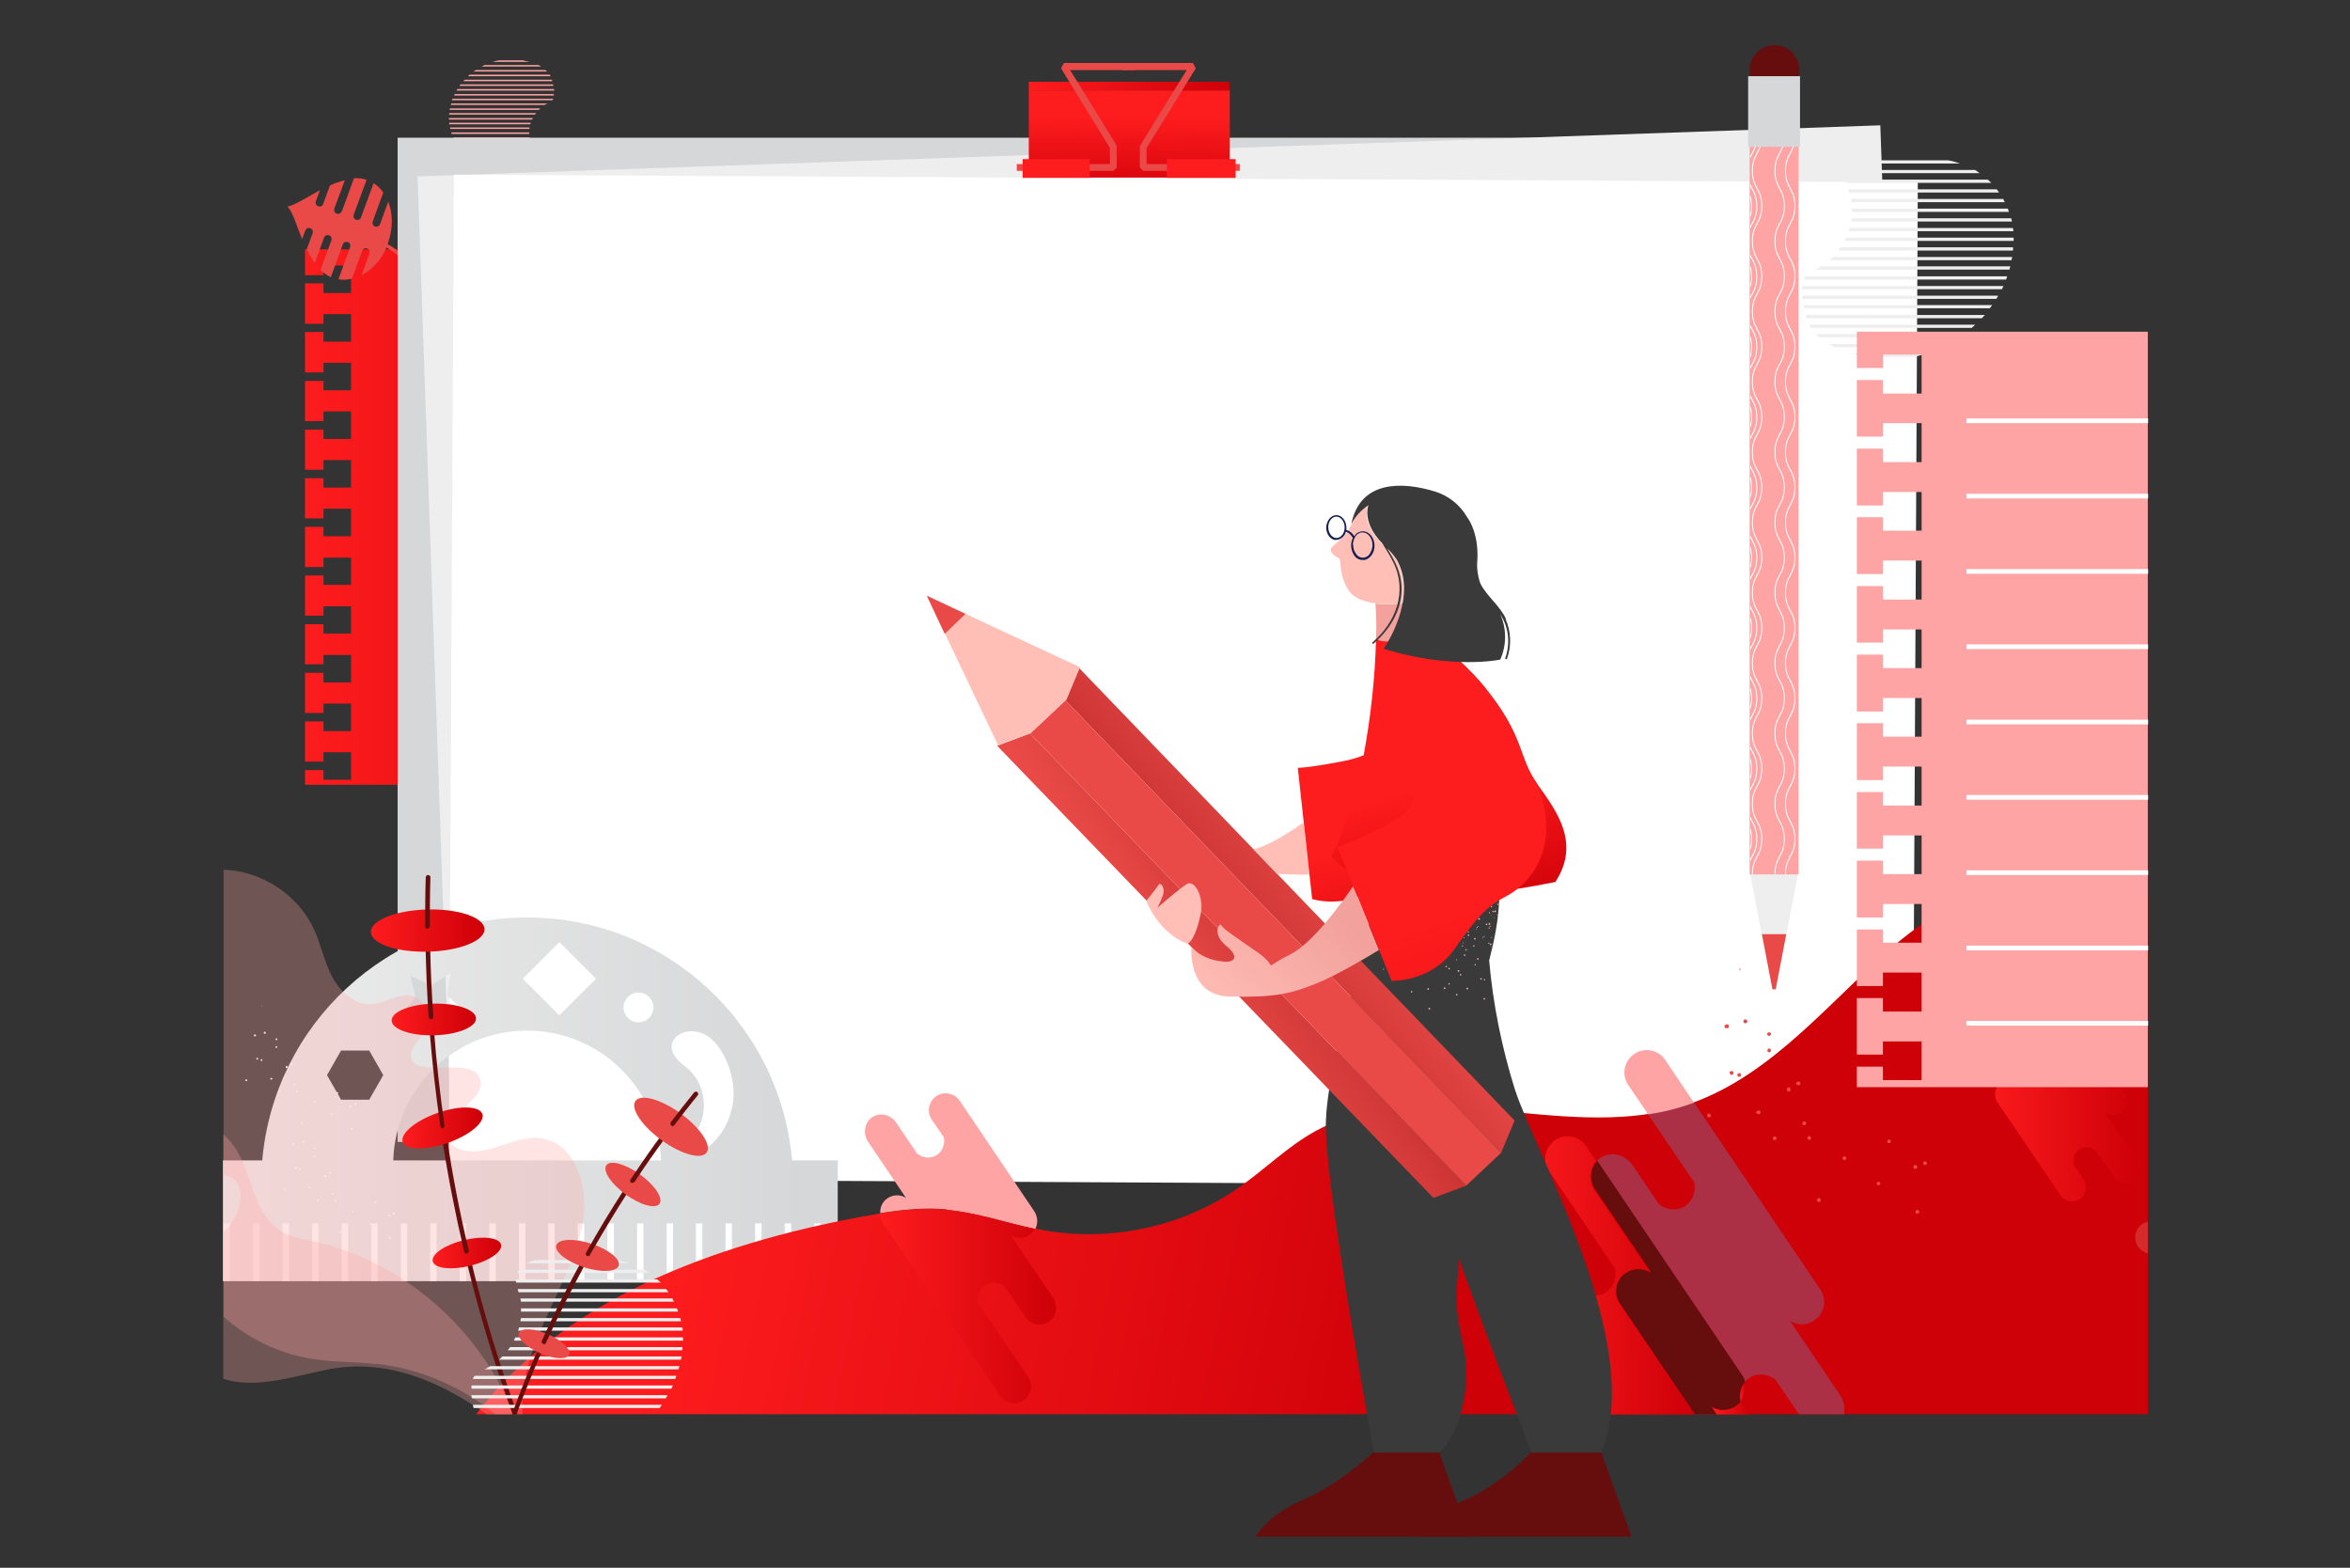 <svg xmlns="http://www.w3.org/2000/svg" xmlns:xlink="http://www.w3.org/1999/xlink" id="Layer_1" viewBox="0 0 802 535"><rect x="0" y="0" width="802" height="535" fill="#333333" stroke="none"/><defs><style>      .st0 {        fill: url(#linear-gradient2);      }      .st1 {        fill: #777aa3;        opacity: .4;      }      .st1, .st2 {        isolation: isolate;      }      .st3 {        fill: url(#linear-gradient10);      }      .st4 {        fill: #d62929;      }      .st5 {        fill: url(#linear-gradient21);      }      .st6 {        fill: url(#linear-gradient27);      }      .st2 {        opacity: .9;      }      .st2, .st7 {        fill: #ffbeb6;      }      .st8 {        opacity: .3;      }      .st8, .st9 {        fill: #ffa4a4;      }      .st10 {        fill: #fff;      }      .st11 {        fill: #660e0e;      }      .st12 {        fill: url(#linear-gradient26);      }      .st13 {        fill: url(#linear-gradient1);      }      .st14 {        fill: url(#linear-gradient9);      }      .st15 {        fill: url(#linear-gradient18);      }      .st16 {        fill: url(#linear-gradient23);      }      .st17 {        fill: url(#linear-gradient8);      }      .st18 {        fill: url(#linear-gradient11);      }      .st19 {        fill: url(#linear-gradient16);      }      .st20 {        fill: url(#linear-gradient24);      }      .st21 {        fill: url(#linear-gradient22);      }      .st22 {        fill: url(#linear-gradient19);      }      .st23 {        fill: url(#linear-gradient12);      }      .st24 {        fill: url(#linear-gradient7);      }      .st25 {        fill: url(#linear-gradient20);      }      .st26 {        fill: url(#linear-gradient4);      }      .st27 {        fill: #d6d7d8;      }      .st28 {        fill: url(#linear-gradient14);      }      .st29 {        fill: url(#linear-gradient5);      }      .st30 {        fill: #eee;      }      .st31 {        fill: url(#linear-gradient3);      }      .st32 {        fill: #3a3a3a;      }      .st33 {        fill: url(#linear-gradient25);      }      .st34 {        fill: url(#linear-gradient15);      }      .st35 {        fill: url(#linear-gradient17);      }      .st36 {        fill: #e94a47;      }      .st37 {        fill: url(#linear-gradient6);      }      .st38 {        fill: url(#linear-gradient13);      }      .st39 {        fill: url(#linear-gradient);      }    </style><linearGradient id="linear-gradient" x1="104.1" y1="176.4" x2="252" y2="176.4" gradientUnits="userSpaceOnUse"><stop offset="0" stop-color="#fd1c1e"></stop><stop offset="1" stop-color="#ce0008"></stop></linearGradient><linearGradient id="linear-gradient1" x1="351.1" y1="29.5" x2="419.7" y2="29.5" xlink:href="#linear-gradient"></linearGradient><linearGradient id="linear-gradient2" x1="104.3" y1="246" x2="103.7" y2="149.7" gradientTransform="translate(350.6 113.8) scale(.3 -.3)" xlink:href="#linear-gradient"></linearGradient><linearGradient id="linear-gradient3" x1="29.5" y1="176.2" x2="29.9" y2="150.9" gradientTransform="translate(350.6 113.8) scale(.3 -.3)" xlink:href="#linear-gradient"></linearGradient><linearGradient id="linear-gradient4" x1="178" y1="178.8" x2="176.9" y2="150.3" gradientTransform="translate(350.6 113.8) scale(.3 -.3)" xlink:href="#linear-gradient"></linearGradient><linearGradient id="linear-gradient5" x1="181.7" y1="334.8" x2="244.4" y2="334.8" gradientTransform="translate(-532 1496.7) scale(3.3 -3.3)" gradientUnits="userSpaceOnUse"><stop offset="0" stop-color="#eee"></stop><stop offset="1" stop-color="#d6d7d8"></stop></linearGradient><linearGradient id="linear-gradient6" x1="237.3" y1="338.5" x2="340.7" y2="317.9" gradientTransform="translate(-532 1496.7) scale(3.3 -3.3)" xlink:href="#linear-gradient"></linearGradient><linearGradient id="linear-gradient7" x1="233.6" y1="341.5" x2="314.5" y2="325.3" gradientTransform="translate(-532 1496.7) scale(3.3 -3.3)" xlink:href="#linear-gradient"></linearGradient><linearGradient id="linear-gradient8" x1="593.7" y1="475" x2="595.6" y2="475" xlink:href="#linear-gradient"></linearGradient><linearGradient id="linear-gradient9" x1="-303.3" y1="-939.7" x2="730.3" y2="-1146.4" gradientTransform="translate(350.6 113.8) scale(.3 -.3)" xlink:href="#linear-gradient"></linearGradient><linearGradient id="linear-gradient10" x1="300.3" y1="445.8" x2="360.6" y2="445.8" xlink:href="#linear-gradient"></linearGradient><linearGradient id="linear-gradient11" x1="675.2" y1="365.7" x2="730.3" y2="365.7" xlink:href="#linear-gradient"></linearGradient><linearGradient id="linear-gradient12" x1="584" y1="480.5" x2="596.8" y2="480.5" xlink:href="#linear-gradient"></linearGradient><linearGradient id="linear-gradient13" x1="516" y1="435.1" x2="578.3" y2="435.1" xlink:href="#linear-gradient"></linearGradient><linearGradient id="linear-gradient14" x1="147.9" y1="427.4" x2="171.3" y2="427.4" gradientTransform="translate(106.9 -25.8) rotate(13.8)" xlink:href="#linear-gradient"></linearGradient><linearGradient id="linear-gradient15" x1="137.4" y1="384.8" x2="164.9" y2="384.8" gradientTransform="translate(136.6 -28.4) rotate(19.4)" xlink:href="#linear-gradient"></linearGradient><linearGradient id="linear-gradient16" x1="133.7" y1="347.9" x2="162.6" y2="347.9" gradientTransform="translate(9.2 -3.8) rotate(1.5)" xlink:href="#linear-gradient"></linearGradient><linearGradient id="linear-gradient17" x1="126.7" y1="317.5" x2="165.4" y2="317.5" gradientTransform="translate(8.4 -3.7) rotate(1.5)" xlink:href="#linear-gradient"></linearGradient><linearGradient id="linear-gradient18" x1="-1647.6" y1="1391.9" x2="-1415" y2="1560.2" gradientTransform="translate(756.7 646.4) scale(.2 -.2)" gradientUnits="userSpaceOnUse"><stop offset="0" stop-color="#e94a47"></stop><stop offset=".8" stop-color="#c63030"></stop></linearGradient><linearGradient id="linear-gradient19" x1="-1377.3" y1="1615.9" x2="-1610" y2="1425.3" xlink:href="#linear-gradient18"></linearGradient><linearGradient id="linear-gradient20" x1="-1684.7" y1="1544.5" x2="-1597.7" y2="1544.5" gradientTransform="translate(756.7 646.4) scale(.2 -.2)" gradientUnits="userSpaceOnUse"><stop offset="0" stop-color="#ffbeb6"></stop><stop offset="1" stop-color="#f2a19c"></stop></linearGradient><linearGradient id="linear-gradient21" x1="-1516.5" y1="1646.7" x2="-1428.5" y2="1646.7" xlink:href="#linear-gradient20"></linearGradient><linearGradient id="linear-gradient22" x1="-1326.4" y1="1831" x2="-1239.7" y2="1548.5" gradientTransform="translate(756.7 646.4) scale(.2 -.2)" xlink:href="#linear-gradient"></linearGradient><linearGradient id="linear-gradient23" x1="-1584" y1="1365.7" x2="-1390.5" y2="1568.4" xlink:href="#linear-gradient20"></linearGradient><linearGradient id="linear-gradient24" x1="-1283.5" y1="1907.8" x2="-1212.7" y2="1660" gradientTransform="translate(756.7 646.4) scale(.2 -.2)" xlink:href="#linear-gradient"></linearGradient><linearGradient id="linear-gradient25" x1="-1226.3" y1="1695.5" x2="-969.9" y2="927.2" gradientTransform="translate(756.7 646.4) scale(.2 -.2)" xlink:href="#linear-gradient"></linearGradient><linearGradient id="linear-gradient26" x1="-1327.1" y1="1914.1" x2="-1302" y2="2035.1" xlink:href="#linear-gradient20"></linearGradient><linearGradient id="linear-gradient27" x1="3205.4" y1="1331.3" x2="3288.9" y2="1331.3" gradientTransform="translate(1023.7 694.7) rotate(-160) scale(.2) skewX(0)" gradientUnits="userSpaceOnUse"><stop offset="0" stop-color="#28306d"></stop><stop offset=".5" stop-color="#1f275f"></stop><stop offset="1" stop-color="#171f51"></stop></linearGradient></defs><g><path class="st9" d="M180.7,21.1h-12.6c.7-.2,1.5-.4,2.2-.5h8.1c.8.2,1.5.3,2.3.5ZM183.6,22.2h-18.2c-.4.2-.7.3-1.1.5h20.4c-.3-.2-.7-.4-1-.5ZM186.2,23.9h-23.8c-.3.2-.5.3-.8.5h25.1c-.2-.2-.4-.4-.6-.5ZM187.6,25.5h-27.3c-.2.2-.4.3-.6.5h28.2c0-.2-.2-.3-.3-.5ZM188.4,27.2h-29.8c-.2.2-.3.3-.5.5h30.4c0-.2-.1-.3-.2-.5ZM188.8,28.8h-31.6c-.2.2-.3.3-.4.5h32c0-.2,0-.4,0-.5ZM189,30.4h-32.9c-.1.2-.2.3-.3.5h33.3c0-.2,0-.3,0-.5ZM189.1,32.1h-33.9c0,.2-.2.3-.3.5h34.1v-.5ZM188.8,33.9c0,0,0-.1,0-.2h-34.4c0,.2-.2.3-.2.5h34.3c0-.1.2-.2.2-.3ZM186.6,35.5c.1,0,.2-.1.3-.2h-32.9c0,.2,0,.3-.2.5h32.1c.2-.2.4-.3.7-.4ZM184.4,37h-30.9c0,.2,0,.3,0,.5h30.4c.2-.2.3-.4.5-.5ZM182.9,38.6h-29.6c0,.2,0,.3,0,.5h29.3c.1-.2.2-.3.4-.5ZM181.9,40.3h-28.7v.5h28.4c0-.2.2-.3.3-.5ZM181.2,41.9h-27.9c0,.2,0,.3,0,.5h27.7c0-.2.1-.4.2-.5ZM180.8,43.5h-27.2c0,.2,0,.4.1.5h27c0-.2,0-.3,0-.5ZM180.6,45.2h-26.6c0,.2.1.4.2.5h26.4v-.5ZM155,47.4h25.8c0-.2,0-.3,0-.5h-26c0,.2.2.3.3.5ZM156.1,49h25.2c0-.2-.1-.3-.2-.5h-25.4c.1.2.2.4.4.5ZM157.6,50.6h24c0-.2,0-.3,0-.5h-24.5c.2.2.4.4.6.5ZM159.6,52.2c0,0,.1,0,.2.1h21.2c.1-.2.2-.3.3-.5h-22.4c.2.1.4.3.7.4ZM164.4,53.9h13.7c.5-.1,1-.3,1.5-.5h-17.4c.7.2,1.4.4,2.1.5Z"></path><polygon class="st39" points="104.1 85.1 104.1 93.9 110.4 93.9 110.4 90.6 119.8 90.6 119.8 100 110.4 100 110.4 96.7 104.1 96.7 104.1 110.5 110.4 110.5 110.4 107.2 119.8 107.2 119.8 116.6 110.4 116.6 110.4 113.3 104.1 113.3 104.1 127.1 110.4 127.1 110.4 123.8 119.8 123.8 119.8 133.2 110.4 133.2 110.4 130 104.1 130 104.1 143.7 110.4 143.7 110.4 140.4 119.8 140.4 119.8 149.8 110.4 149.8 110.4 146.6 104.1 146.6 104.1 160.3 110.4 160.3 110.4 157 119.8 157 119.8 166.4 110.4 166.4 110.4 163.2 104.1 163.2 104.1 176.9 110.4 176.9 110.4 173.6 119.8 173.6 119.8 183 110.4 183 110.4 179.8 104.1 179.8 104.1 193.5 110.4 193.5 110.4 190.3 119.8 190.3 119.8 199.6 110.4 199.6 110.4 196.4 104.1 196.4 104.1 210.1 110.4 210.1 110.4 206.9 119.8 206.9 119.8 216.2 110.4 216.2 110.4 213 104.1 213 104.1 226.7 110.4 226.7 110.4 223.5 119.8 223.5 119.8 232.9 110.4 232.9 110.4 229.6 104.1 229.6 104.1 243.3 110.4 243.3 110.4 240.1 119.8 240.1 119.8 249.5 110.4 249.5 110.4 246.2 104.1 246.2 104.1 259.9 110.4 259.9 110.4 256.7 119.8 256.7 119.8 266.1 110.4 266.1 110.4 262.8 104.1 262.8 104.1 267.8 252 267.8 252 85.1 104.1 85.1"></polygon><path class="st36" d="M116.8,71.8l4-11c1.5,0,2.9,0,4.3.6l-4.4,11.9c-.2.7,0,1.4.8,1.7.7.2,1.4,0,1.7-.8l4.3-11.7c1.3.8,2.4,1.9,3.3,3.2l-3.6,9.9c-.2.7,0,1.4.8,1.7.7.2,1.4,0,1.7-.8l2.8-7.7c1.6,4,1.7,9.1-.1,14.2,0,.1,0,.2-.1.3.9.5,1.9,1.1,2.8,1.8,2.5,1.8,5.7,4.9,6.8,9.3l-1.2.3c-1.1-4-4-6.9-6.3-8.6-.8-.6-1.6-1.1-2.5-1.6-1.9,4.3-5,7.6-8.5,9.4l2.7-7.4c.2-.7,0-1.4-.8-1.7-.7-.2-1.4,0-1.7.8l-3.5,9.5c-1.5.4-3.1.5-4.6.2l4-11c.2-.7,0-1.4-.8-1.7-.7-.2-1.4,0-1.7.8l-4.1,11.2c-1.3-.6-2.5-1.5-3.5-2.5l3.7-10.1c.2-.7,0-1.4-.8-1.7-.7-.2-1.4,0-1.7.8l-3.2,8.7c-1-1.5-1.9-3.1-2.7-4.8l2-5.4c.2-.7,0-1.4-.8-1.7s-1.4,0-1.7.8l-1.1,2.9c-2-4.9-3.3-9.5-5-11.1,2.8-.6,6.7-3.2,11.1-5.6l-1.4,3.8c-.2.7,0,1.4.8,1.7.7.2,1.4,0,1.7-.8l2.3-6.3c1.7-.8,3.4-1.4,5.1-1.8l-3.6,9.7c-.2.7,0,1.4.8,1.7.7.2,1.4,0,1.7-.8Z"></path><rect class="st27" x="135.7" y="47" width="499.5" height="342.7"></rect><rect class="st30" x="148.2" y="51.7" width="499.5" height="342.7" transform="translate(-7.4 13.7) rotate(-2)"></rect><rect class="st10" x="232.8" y="-17.4" width="342.7" height="499.6" transform="translate(169.3 635.2) rotate(-89.7)"></rect><rect class="st13" x="351.1" y="27.9" width="68.6" height="3.1"></rect><rect class="st0" x="351.1" y="30.9" width="68.6" height="29.7"></rect><polygon class="st36" points="380 58.3 347 58.3 347 56 378.8 56 378.8 50.5 362.1 23.3 363.1 21.5 387.3 21.5 387.3 23.9 365.2 23.9 381 49.5 381.1 50.1 381.1 57.2 380 58.3"></polygon><polygon class="st36" points="423.1 58.3 390.2 58.3 389 57.2 389 50.1 389.2 49.5 405 23.9 382.8 23.9 382.8 21.5 407.1 21.5 408.1 23.3 391.3 50.5 391.3 56 423.1 56 423.1 58.3"></polygon><rect class="st31" x="349" y="54.3" width="22.9" height="6.4"></rect><rect class="st26" x="398.2" y="54.3" width="23.5" height="6.4"></rect><g><path class="st29" d="M270.3,396c-4-46.4-42.9-82.9-90.4-82.9s-86.4,36.5-90.4,82.9h-13.4v41.2h209.8v-41.2h-15.7ZM217.9,338.7c2.8,0,5.1,2.3,5.1,5.1s-2.3,5.1-5.1,5.1-5.1-2.3-5.1-5.1,2.3-5.1,5.1-5.1ZM190.9,321.5l12.5,12.5-12.5,12.5-12.5-12.5,12.5-12.5ZM140.1,333l6.9,3.2,6.6-3.9-.9,7.6,5.7,5-7.5,1.5-3,7-3.7-6.7-7.6-.7,5.2-5.6-1.7-7.4ZM126,375.3h-9.6l-4.8-8.4,4.8-8.4h9.6l4.8,8.4-4.8,8.4ZM134.2,396c.8-24.6,21-44.3,45.7-44.3s44.9,19.7,45.7,44.3h-91.4ZM249.7,378.4c-1.3,6-5,11.5-10.3,14.6-1.2.7-2.6,1.2-3.7.5-1-.7-1.2-2.2-.8-3.4s1.3-2.1,2.1-3.1c4.9-6.3,4.1-16.2-1.6-21.7-1.5-1.4-3.2-2.5-4.5-4.1-1.3-1.5-2.2-3.7-1.4-5.6.3-.7.8-1.3,1.4-1.9,2.5-2.2,6.5-2.2,9.6-.7,3,1.6,5.1,4.4,6.7,7.5,2.8,5.5,3.9,11.8,2.6,17.8Z"></path><g><rect class="st10" x="277.9" y="417.5" width="2.2" height="19.7"></rect><rect class="st10" x="267.8" y="417.5" width="2.2" height="19.7"></rect><rect class="st10" x="257.7" y="417.5" width="2.2" height="19.7"></rect><rect class="st10" x="247.6" y="417.5" width="2.2" height="19.7"></rect><rect class="st10" x="237.5" y="417.5" width="2.2" height="19.7"></rect><rect class="st10" x="227.5" y="417.5" width="2.2" height="19.7"></rect><rect class="st10" x="217.4" y="417.5" width="2.2" height="19.7"></rect><rect class="st10" x="207.3" y="417.5" width="2.2" height="19.7"></rect><rect class="st10" x="197.2" y="417.5" width="2.2" height="19.7"></rect><rect class="st10" x="187.1" y="417.5" width="2.2" height="19.7"></rect><rect class="st10" x="177.1" y="417.5" width="2.2" height="19.7"></rect><rect class="st10" x="167" y="417.5" width="2.2" height="19.7"></rect><rect class="st10" x="156.9" y="417.5" width="2.2" height="19.7"></rect><rect class="st10" x="146.8" y="417.5" width="2.2" height="19.7"></rect><rect class="st10" x="136.8" y="417.5" width="2.2" height="19.7"></rect><rect class="st10" x="126.7" y="417.5" width="2.2" height="19.7"></rect><rect class="st10" x="116.6" y="417.5" width="2.2" height="19.7"></rect><rect class="st10" x="106.5" y="417.5" width="2.2" height="19.7"></rect><rect class="st10" x="96.4" y="417.5" width="2.2" height="19.7"></rect><rect class="st10" x="86.4" y="417.5" width="2.2" height="19.7"></rect><rect class="st10" x="76.3" y="417.5" width="2.2" height="19.7"></rect></g></g><path class="st37" d="M595.4,471.7c.4-.5.9-1,1.5-1.4,2.7-1.9,6.4-1.5,9,.5l8,11.8h15.4c.4-2.1,0-4.5-1.3-6.5l-17.1-25.3c2.5,1.5,5.7,1.6,8.3-.2,3.5-2.4,4.4-7.1,2-10.6l-43.1-63.8c-1.9.7-3.8,1.3-5.8,1.9-3.3.9-6.6,1.6-9.9,2.1l15.8,23.3c.6,3.1-.5,6.2-3,8-2.7,1.9-6.4,1.5-9-.5l-9-13.3c-2.6-3.8-7.5-4.9-11-2.6-.4.3-.8.6-1.2,1l49.4,73.1c.5.8.9,1.6,1.1,2.4Z"></path><path class="st24" d="M733,482.6v-176.5c-2.3-1.6-4.7-3.1-7.4-4.3-27.4-12.8-60.1,3.7-82.2,23.5-22.1,19.9-42,44.6-71.2,52.8-39.9,11.2-86.8-11.8-122.9,7.7-10,5.4-17.9,13.6-27.3,20-18.7,12.9-43.2,18.1-66,14-11.1-2-21.8-6-33-7-9.8-.9-19.7.7-29.4,2.5-50,9.3-101.4,28.3-131.1,67.3h570.4Z"></path><path class="st30" d="M631.9,120.7h25.3c-1.5.5-2.9.9-4.5,1.1h-16.2c-1.5-.3-3-.7-4.6-1.1ZM626.2,118.5h36.7c.8-.3,1.5-.7,2.2-1.1h-40.9c.6.4,1.4.8,2.1,1.1ZM620.9,115.1h47.8c.5-.4,1-.7,1.5-1.1h-50.5c.4.4.8.8,1.2,1.1ZM618,111.9h54.9c.4-.4.8-.7,1.2-1.1h-56.7c.2.3.3.7.5,1.1ZM616.5,108.6h59.9c.3-.4.6-.7,1-1.1h-61.2c0,.4.2.7.3,1.1ZM615.6,105.2h63.5c.3-.4.5-.7.8-1.1h-64.4c0,.4.2.8.2,1.1ZM615.2,102h66.1c.2-.4.5-.7.6-1.1h-66.9c0,.3,0,.7.2,1.1ZM615.1,98.7h68.1c.2-.4.4-.7.5-1.1h-68.7v1.1ZM615.7,95c0,.2,0,.2-.2.4h69.1c.2-.4.3-.7.4-1.1h-68.9c-.2.2-.3.5-.5.7ZM620.2,91.7c-.2.2-.5.2-.7.3h66.3c0-.4.2-.7.3-1.1h-64.6c-.4.3-.8.5-1.3.8ZM624.4,88.8h62.1c0-.4.2-.7.2-1.1h-61.2c-.3.4-.7.8-1.1,1.1ZM627.4,85.5h59.6c0-.4,0-.7,0-1.1h-58.9c-.2.3-.5.7-.8,1.1ZM629.5,82.2h57.7v-1.1h-57.2c-.2.3-.4.7-.5,1.1ZM630.9,78.9h56.2c0-.4,0-.7-.2-1.1h-55.7c0,.4-.2.8-.3,1.1ZM631.8,75.6h54.8c0-.4-.2-.8-.2-1.1h-54.4c0,.3-.2.7-.2,1.1ZM632.1,72.3h53.5c-.2-.4-.2-.8-.4-1.1h-53.2v1.1ZM683.6,67.9h-51.9c0,.4.2.7.2,1.1h52.3c-.2-.3-.4-.7-.5-1.1ZM681.4,64.6h-50.6c0,.4.2.7.3,1.1h51.1c-.2-.4-.5-.8-.8-1.1ZM678.5,61.3h-48.2c0,.4,0,.7,0,1.1h49.3c-.5-.4-.8-.8-1.2-1.1ZM674.4,58.2c-.2,0-.2-.2-.4-.2h-42.7c-.2.3-.5.7-.6,1.1h45c-.5-.2-.9-.6-1.3-.9ZM664.7,54.7h-27.6c-1.1.2-2.1.6-3.1,1.1h34.9c-1.4-.5-2.8-.9-4.2-1.1Z"></path><g><polygon class="st30" points="597.1 297.4 604.9 337.6 606 337.6 613.8 297.4 597.1 297.4"></polygon><ellipse class="st11" cx="605.6" cy="23.9" rx="8.5" ry="8.5"></ellipse><rect class="st9" x="597.1" y="45.7" width="16.7" height="252.7"></rect><path class="st10" d="M609.2,298.3c0-3,.8-4.6,1.6-6.1.8-1.5,1.6-3,1.6-5.9s-.8-4.4-1.6-5.9c-.8-1.5-1.6-3-1.6-6.1s.8-4.6,1.6-6.1c.8-1.5,1.6-3,1.6-5.9s-.8-4.4-1.6-5.9c-.8-1.5-1.6-3-1.6-6.1s.8-4.6,1.6-6.1c.8-1.5,1.6-3,1.6-5.9s-.8-4.4-1.6-5.9c-.8-1.5-1.6-3-1.6-6.1s.8-4.6,1.6-6.1c.8-1.5,1.6-3,1.6-5.9s-.8-4.4-1.6-5.9c-.8-1.5-1.6-3-1.6-6.1s.8-4.6,1.6-6.1c.8-1.5,1.6-3,1.6-5.9s-.8-4.4-1.6-5.9c-.8-1.5-1.6-3-1.6-6.1s.8-4.6,1.6-6.1c.8-1.5,1.6-3,1.6-5.9s-.8-4.4-1.6-5.9c-.8-1.5-1.6-3-1.6-6.1s.8-4.6,1.6-6.1c.8-1.5,1.6-3,1.6-5.9s-.8-4.4-1.6-5.9c-.8-1.5-1.6-3-1.6-6.1s.8-4.6,1.6-6.1c.8-1.5,1.6-3,1.6-5.9s-.8-4.4-1.6-5.9c-.8-1.5-1.6-3-1.6-6.1s.8-4.6,1.6-6.1c.8-1.5,1.6-3,1.6-5.9s-.8-4.4-1.6-5.9c-.8-1.5-1.6-3-1.6-6.1s.8-4.6,1.6-6.1c.8-1.5,1.6-3,1.6-5.9s-.8-4.4-1.6-5.9c-.8-1.5-1.6-3-1.6-6.1s.8-4.6,1.6-6.1c.8-1.5,1.6-3,1.6-5.9h.3c0,3-.8,4.6-1.6,6.1-.8,1.5-1.6,3-1.6,5.9s.8,4.4,1.6,5.9c.8,1.5,1.6,3,1.6,6.1s-.8,4.6-1.6,6.1c-.8,1.5-1.6,3-1.6,5.9s.8,4.4,1.6,5.9c.8,1.5,1.6,3,1.6,6.1s-.8,4.6-1.6,6.1c-.8,1.5-1.6,3-1.6,5.9s.8,4.4,1.6,5.9c.8,1.5,1.6,3,1.6,6.1s-.8,4.6-1.6,6.1c-.8,1.5-1.6,3-1.6,5.9s.8,4.4,1.6,5.9c.8,1.5,1.6,3,1.6,6.1s-.8,4.6-1.6,6.1c-.8,1.5-1.6,3-1.6,5.9s.8,4.4,1.6,5.9c.8,1.5,1.6,3,1.6,6.1s-.8,4.6-1.6,6.1c-.8,1.5-1.6,3-1.6,5.9s.8,4.4,1.6,5.9c.8,1.5,1.6,3,1.6,6.1s-.8,4.6-1.6,6.1c-.8,1.5-1.6,3-1.6,5.9s.8,4.4,1.6,5.9c.8,1.5,1.6,3,1.6,6.1s-.8,4.6-1.6,6.1c-.8,1.5-1.6,3-1.6,5.9s.8,4.4,1.6,5.9c.8,1.5,1.6,3,1.6,6.1s-.8,4.6-1.6,6.1c-.8,1.5-1.6,3-1.6,5.9s.8,4.4,1.6,5.9c.8,1.5,1.6,3,1.6,6.1s-.8,4.6-1.6,6.1c-.8,1.5-1.6,3-1.6,5.9s.8,4.4,1.6,5.9c.8,1.5,1.6,3,1.6,6.1s-.8,4.6-1.6,6.1c-.8,1.5-1.6,3-1.6,5.9h-.3Z"></path><path class="st10" d="M605.6,298.3c0-3,.8-4.6,1.6-6.1.8-1.5,1.6-3,1.6-5.9s-.8-4.4-1.6-5.9c-.8-1.5-1.6-3-1.6-6.1s.8-4.6,1.6-6.1c.8-1.5,1.6-3,1.6-5.9s-.8-4.4-1.6-5.9c-.8-1.5-1.6-3-1.6-6.1s.8-4.6,1.6-6.1c.8-1.5,1.6-3,1.6-5.9s-.8-4.4-1.6-5.9c-.8-1.5-1.6-3-1.6-6.1s.8-4.6,1.6-6.1c.8-1.5,1.6-3,1.6-5.9s-.8-4.4-1.6-5.9c-.8-1.5-1.6-3-1.6-6.1s.8-4.6,1.6-6.1c.8-1.5,1.6-3,1.6-5.9s-.8-4.4-1.6-5.9c-.8-1.5-1.6-3-1.6-6.1s.8-4.6,1.6-6.1c.8-1.5,1.6-3,1.6-5.9s-.8-4.4-1.6-5.9c-.8-1.5-1.6-3-1.6-6.1s.8-4.6,1.6-6.1c.8-1.5,1.6-3,1.6-5.9s-.8-4.4-1.6-5.9c-.8-1.5-1.6-3-1.6-6.1s.8-4.6,1.6-6.1c.8-1.5,1.6-3,1.6-5.9s-.8-4.4-1.6-5.9c-.8-1.5-1.6-3-1.6-6.1s.8-4.6,1.6-6.1c.8-1.5,1.6-3,1.6-5.9s-.8-4.4-1.6-5.9c-.8-1.5-1.6-3-1.6-6.1s.8-4.6,1.6-6.1c.8-1.5,1.6-3,1.6-5.9s-.8-4.4-1.6-5.9c-.8-1.5-1.6-3-1.6-6.1s.8-4.6,1.6-6.1c.8-1.5,1.6-3,1.6-5.9h.3c0,3-.8,4.6-1.6,6.1-.8,1.5-1.6,3-1.6,5.9s.8,4.4,1.6,5.9c.8,1.5,1.6,3,1.6,6.1s-.8,4.6-1.6,6.1c-.8,1.5-1.6,3-1.6,5.9s.8,4.4,1.6,5.9c.8,1.5,1.6,3,1.6,6.1s-.8,4.6-1.6,6.1c-.8,1.5-1.6,3-1.6,5.9s.8,4.4,1.6,5.9c.8,1.5,1.6,3,1.6,6.1s-.8,4.6-1.6,6.1c-.8,1.5-1.6,3-1.6,5.9s.8,4.4,1.6,5.9c.8,1.5,1.6,3,1.6,6.1s-.8,4.6-1.6,6.1c-.8,1.5-1.6,3-1.6,5.9s.8,4.4,1.6,5.9c.8,1.5,1.6,3,1.6,6.1s-.8,4.6-1.6,6.1c-.8,1.5-1.6,3-1.6,5.9s.8,4.4,1.6,5.9c.8,1.5,1.6,3,1.6,6.1s-.8,4.6-1.6,6.1c-.8,1.5-1.6,3-1.6,5.9s.8,4.4,1.6,5.9c.8,1.5,1.6,3,1.6,6.1s-.8,4.6-1.6,6.1c-.8,1.5-1.6,3-1.6,5.9s.8,4.4,1.6,5.9c.8,1.5,1.6,3,1.6,6.1s-.8,4.6-1.6,6.1c-.8,1.5-1.6,3-1.6,5.9s.8,4.4,1.6,5.9c.8,1.5,1.6,3,1.6,6.1s-.8,4.6-1.6,6.1c-.8,1.5-1.6,3-1.6,5.9s.8,4.4,1.6,5.9c.8,1.5,1.6,3,1.6,6.1s-.8,4.6-1.6,6.1c-.8,1.5-1.6,3-1.6,5.9h-.3Z"></path><path class="st10" d="M597.9,298.3c0-3,.8-4.6,1.6-6.1.8-1.5,1.6-3,1.6-5.9s-.8-4.4-1.6-5.9c-.8-1.5-1.6-3-1.6-6.1s.8-4.6,1.6-6.1c.8-1.5,1.6-3,1.6-5.9s-.8-4.4-1.6-5.9c-.8-1.5-1.6-3-1.6-6.1s.8-4.6,1.6-6.1c.8-1.5,1.6-3,1.6-5.9s-.8-4.4-1.6-5.9c-.8-1.5-1.6-3-1.6-6.1s.8-4.6,1.6-6.1c.8-1.5,1.6-3,1.6-5.9s-.8-4.4-1.6-5.9c-.8-1.5-1.6-3-1.6-6.1s.8-4.6,1.6-6.1c.8-1.5,1.6-3,1.6-5.9s-.8-4.4-1.6-5.9c-.8-1.5-1.6-3-1.6-6.1s.8-4.6,1.6-6.1c.8-1.5,1.6-3,1.6-5.9s-.8-4.4-1.6-5.9c-.8-1.5-1.6-3-1.6-6.1s.8-4.6,1.6-6.1c.8-1.5,1.6-3,1.6-5.9s-.8-4.4-1.6-5.9c-.8-1.5-1.6-3-1.6-6.1s.8-4.6,1.6-6.1c.8-1.5,1.6-3,1.6-5.9s-.8-4.4-1.6-5.9c-.8-1.5-1.6-3-1.6-6.1s.8-4.6,1.6-6.1c.8-1.5,1.6-3,1.6-5.9s-.8-4.4-1.6-5.9c-.8-1.5-1.6-3-1.6-6.1s.8-4.6,1.6-6.1c.8-1.5,1.6-3,1.6-5.9s-.8-4.4-1.6-5.9c-.8-1.5-1.6-3-1.6-6.1s.8-4.6,1.6-6.1c.8-1.5,1.6-3,1.6-5.9h.3c0,3-.8,4.6-1.6,6.1-.8,1.5-1.6,3-1.6,5.9s.8,4.4,1.6,5.9c.8,1.5,1.6,3,1.6,6.1s-.8,4.6-1.6,6.1c-.8,1.5-1.6,3-1.6,5.9s.8,4.4,1.6,5.9c.8,1.5,1.6,3,1.6,6.1s-.8,4.6-1.6,6.1c-.8,1.5-1.6,3-1.6,5.9s.8,4.4,1.6,5.9c.8,1.5,1.6,3,1.6,6.1s-.8,4.6-1.6,6.1c-.8,1.5-1.6,3-1.6,5.9s.8,4.4,1.6,5.9c.8,1.5,1.6,3,1.6,6.1s-.8,4.6-1.6,6.1c-.8,1.5-1.6,3-1.6,5.9s.8,4.4,1.6,5.9c.8,1.5,1.6,3,1.6,6.1s-.8,4.6-1.6,6.1c-.8,1.5-1.6,3-1.6,5.9s.8,4.4,1.6,5.9c.8,1.5,1.6,3,1.6,6.1s-.8,4.6-1.6,6.1c-.8,1.5-1.6,3-1.6,5.9s.8,4.4,1.6,5.9c.8,1.5,1.6,3,1.6,6.1s-.8,4.6-1.6,6.1c-.8,1.5-1.6,3-1.6,5.9s.8,4.4,1.6,5.9c.8,1.5,1.6,3,1.6,6.1s-.8,4.6-1.6,6.1c-.8,1.5-1.6,3-1.6,5.9s.8,4.4,1.6,5.9c.8,1.5,1.6,3,1.6,6.1s-.8,4.6-1.6,6.1c-.8,1.5-1.6,3-1.6,5.9s.8,4.4,1.6,5.9c.8,1.5,1.6,3,1.6,6.1s-.8,4.6-1.6,6.1c-.8,1.5-1.6,3-1.6,5.9h-.3Z"></path><polygon class="st36" points="609.6 318.8 601.3 318.8 604.9 337.6 606 337.6 609.6 318.8"></polygon><g><path class="st10" d="M597.3,207.5c.2.3.3.6.5.9.8,1.5,1.6,3,1.6,5.9s-.8,4.4-1.6,5.9c-.2.3-.3.6-.5.9v.8c.2-.5.5-1,.8-1.5.8-1.5,1.6-3,1.6-6.1s-.8-4.6-1.6-6.1c-.3-.5-.5-1-.8-1.5v.8Z"></path><path class="st10" d="M597.3,183.5c.2.3.3.6.5.9.8,1.5,1.6,3,1.6,5.9s-.8,4.4-1.6,5.9c-.2.3-.3.6-.5.9v.8c.2-.5.5-1,.8-1.5.8-1.5,1.6-3,1.6-6.1s-.8-4.6-1.6-6.1c-.3-.5-.5-1-.8-1.5v.8h0Z"></path><path class="st10" d="M597.3,279.5c.2.3.3.6.5.9.8,1.5,1.6,3,1.6,5.9s-.8,4.4-1.6,5.9c-.2.3-.3.6-.5.9v.8c.2-.5.5-1,.8-1.5.8-1.5,1.6-3,1.6-6.1s-.8-4.6-1.6-6.1c-.3-.5-.5-1-.8-1.5v.8Z"></path><path class="st10" d="M597.3,255.5c.2.3.3.6.5.9.8,1.5,1.6,3,1.6,5.9s-.8,4.4-1.6,5.9c-.2.3-.3.6-.5.9v.8c.2-.5.5-1,.8-1.5.8-1.5,1.6-3,1.6-6.1s-.8-4.6-1.6-6.1c-.3-.5-.5-1-.8-1.5v.8Z"></path><path class="st10" d="M597.3,231.5c.2.3.3.6.5.9.8,1.5,1.6,3,1.6,5.9s-.8,4.4-1.6,5.9c-.2.3-.3.6-.5.9v.8c.2-.5.5-1,.8-1.5.8-1.5,1.6-3,1.6-6.1s-.8-4.6-1.6-6.1c-.3-.5-.5-1-.8-1.5v.8Z"></path><path class="st10" d="M597.3,159.6c.2.3.3.6.5.9.8,1.5,1.6,3,1.6,5.9s-.8,4.4-1.6,5.9c-.2.3-.3.6-.5.9v.8c.2-.5.5-1,.8-1.5.8-1.5,1.6-3,1.6-6.1s-.8-4.6-1.6-6.1c-.3-.5-.5-1-.8-1.5v.8Z"></path><path class="st10" d="M597.3,63.6c.2.3.3.6.5.9.8,1.5,1.6,3,1.6,5.9s-.8,4.4-1.6,5.9c-.2.3-.3.6-.5.9v.8c.2-.5.5-1,.8-1.5.8-1.5,1.6-3,1.6-6.1s-.8-4.6-1.6-6.1c-.3-.5-.5-1-.8-1.5v.8Z"></path><path class="st10" d="M597.3,53.2v.8c.2-.5.5-1,.8-1.5.8-1.5,1.6-3,1.6-6.1h-.3c0,3-.8,4.4-1.6,5.9-.2.3-.3.6-.5.9Z"></path><path class="st10" d="M597.3,135.6c.2.3.3.6.5.9.8,1.5,1.6,3,1.6,5.9s-.8,4.4-1.6,5.9c-.2.3-.3.6-.5.9v.8c.2-.5.5-1,.8-1.5.8-1.5,1.6-3,1.6-6.1s-.8-4.6-1.6-6.1c-.3-.5-.5-1-.8-1.5v.8Z"></path><path class="st10" d="M597.3,87.6c.2.3.3.6.5.9.8,1.5,1.6,3,1.6,5.9s-.8,4.4-1.6,5.9c-.2.3-.3.6-.5.9v.8c.2-.5.5-1,.8-1.5.8-1.5,1.6-3,1.6-6.1s-.8-4.6-1.6-6.1c-.3-.5-.5-1-.8-1.5v.8h0Z"></path><path class="st10" d="M597.3,111.6c.2.3.3.6.5.9.8,1.5,1.6,3,1.6,5.9s-.8,4.4-1.6,5.9c-.2.3-.3.6-.5.9v.8c.2-.5.5-1,.8-1.5.8-1.5,1.6-3,1.6-6.1s-.8-4.6-1.6-6.1c-.3-.5-.5-1-.8-1.5v.8h0Z"></path></g><g><path class="st10" d="M597.3,211.7c.2.7.3,1.6.3,2.6s0,1.9-.3,2.6v1.2c.4-1,.6-2.2.6-3.8s-.2-2.9-.6-3.8v1.2Z"></path><path class="st10" d="M597.3,187.7c.2.7.3,1.6.3,2.6s0,1.9-.3,2.6v1.2c.4-1,.6-2.2.6-3.8s-.2-2.9-.6-3.8v1.2Z"></path><path class="st10" d="M597.3,259.7c.2.7.3,1.6.3,2.6s0,1.9-.3,2.6v1.2c.4-1,.6-2.2.6-3.8s-.2-2.9-.6-3.8v1.2Z"></path><path class="st10" d="M597.3,163.7c.2.7.3,1.6.3,2.6s0,1.9-.3,2.6v1.2c.4-1,.6-2.2.6-3.8s-.2-2.9-.6-3.8v1.2Z"></path><path class="st10" d="M597.3,283.7c.2.7.3,1.6.3,2.6s0,1.9-.3,2.6v1.2c.4-1,.6-2.2.6-3.8s-.2-2.9-.6-3.8v1.2Z"></path><path class="st10" d="M597.3,235.7c.2.7.3,1.6.3,2.6s0,1.9-.3,2.6v1.2c.4-1,.6-2.2.6-3.8s-.2-2.9-.6-3.8v1.2Z"></path><path class="st10" d="M597.3,67.8c.2.7.3,1.6.3,2.6s0,1.9-.3,2.6v1.2c.4-1,.6-2.2.6-3.8s-.2-2.9-.6-3.8v1.2Z"></path><path class="st10" d="M597.3,50.3c.4-1,.6-2.2.6-3.8h-.3c0,1,0,1.9-.3,2.6v1.2h0Z"></path><path class="st10" d="M597.3,91.8c.2.7.3,1.6.3,2.6s0,1.9-.3,2.6v1.2c.4-1,.6-2.2.6-3.8s-.2-2.9-.6-3.8v1.2Z"></path><path class="st10" d="M597.3,115.8c.2.7.3,1.6.3,2.6s0,1.9-.3,2.6v1.2c.4-1,.6-2.2.6-3.8s-.2-2.9-.6-3.8v1.2Z"></path><path class="st10" d="M597.3,139.7c.2.7.3,1.6.3,2.6s0,1.9-.3,2.6v1.2c.4-1,.6-2.2.6-3.8s-.2-2.9-.6-3.8v1.2Z"></path></g><rect class="st27" x="596.6" y="26" width="17.7" height="24.1"></rect></g><path class="st17" d="M593.9,478.3h0c1.5-1.8,2.1-4.3,1.5-6.6-1.5,1.8-2,4.2-1.6,6.6Z"></path><path class="st9" d="M578.1,376.3l-9.8-14.6c-2.4-3.5-7.1-4.4-10.6-2s-4.4,7.1-2,10.6l6.8,10c3.4-.5,6.7-1.2,9.9-2.1,2-.6,3.9-1.2,5.8-1.9Z"></path><path class="st9" d="M323.1,412.9c10.3.9,20.1,4.4,30.2,6.5,1-1.8.9-4.1-.3-6l-25.5-37.8c-1.8-2.6-5.4-3.3-8-1.5-2.6,1.8-3.3,5.4-1.5,8l4.1,6c.5,2.3-.4,4.7-2.3,6-2.1,1.4-4.8,1.2-6.8-.4l-7.1-10.5c-1.9-2.9-5.7-3.7-8.3-1.9-2.6,1.8-3.2,5.6-1.3,8.4l12.9,19.1c-1.9-1.2-4.3-1.2-6.3.1-1.8,1.2-2.6,3.2-2.5,5.1,7.6-1.2,15.2-2,22.8-1.3Z"></path><path class="st14" d="M341.4,476.4c1.8,2.6,5.4,3.3,8,1.5,2.6-1.8,3.3-5.4,1.5-8l-17.1-25.2c-.5-2.3.4-4.7,2.3-6,2.1-1.4,4.8-1.2,6.8.4l6.8,10.1c1.9,2.9,5.7,3.7,8.3,1.9,2.6-1.8,3.2-5.6,1.3-8.4l-14.3-21.1c1.9,1.2,4.3,1.2,6.3-.1.8-.5,1.4-1.3,1.9-2.1-10.1-2.1-19.9-5.6-30.2-6.5-7.6-.7-15.3,0-22.8,1.3,0,1,.4,2,1,2.9l40.1,59.3Z"></path><path class="st3" d="M341.4,476.4c1.8,2.6,5.4,3.3,8,1.5,2.6-1.8,3.3-5.4,1.5-8l-17.1-25.2c-.5-2.3.4-4.7,2.3-6,2.1-1.4,4.8-1.2,6.8.4l6.8,10.1c1.9,2.9,5.7,3.7,8.3,1.9,2.6-1.8,3.2-5.6,1.3-8.4l-14.3-21.1c1.9,1.2,4.3,1.2,6.3-.1.8-.5,1.4-1.3,1.9-2.1-10.1-2.1-19.9-5.6-30.2-6.5-7.6-.7-15.3,0-22.8,1.3,0,1,.4,2,1,2.9l40.1,59.3Z"></path><path class="st18" d="M709.8,409.3h0c2.2-1.5,2.8-4.5,1.3-6.8l-3.4-5.1c-.4-1.9.3-4,1.9-5.1,1.7-1.2,4.1-1,5.7.3l6,8.8c1.6,2.4,4.7,3.1,7,1.6,2.2-1.5,2.7-4.7,1.1-7.1l-10.9-16.1c1.6,1,3.6,1,5.3-.1h0c2.2-1.5,2.8-4.5,1.3-6.8l-33.7-49.8c-1.5-2.2-4.5-2.8-6.7-1.3h0c-2.2,1.5-2.8,4.5-1.3,6.8l14.3,21.2c.4,1.9-.3,4-1.9,5.1-1.7,1.2-4.1,1-5.7-.3l-5.7-8.5c-1.6-2.4-4.7-3.1-7-1.6-2.2,1.5-2.7,4.7-1.1,7.1l12,17.7c-1.6-1-3.6-1-5.3.1h0c-2.2,1.5-2.8,4.5-1.3,6.8l21.5,31.7c1.5,2.2,4.5,2.8,6.7,1.3Z"></path><path id="texture_2_-i1" class="st10" d="M90,352.5c0,.2.2.3.4.3h0c.2,0,.3-.2.3-.4h0c0-.2-.2-.3-.4-.3h0c-.2,0-.3.2-.3.4h0ZM102.7,383c-.1.2,0,.3,0,.5.2.1.3,0,.5,0h0c.1-.2,0-.3,0-.5-.1-.2-.3,0-.5,0h0ZM107.1,375.8c-.1.2,0,.3,0,.5.2.1.3,0,.5,0h0c.1-.2,0-.3,0-.5h0c0-.1-.3,0-.5,0h0ZM92.3,368.3c.2.1.3.2.5.1.1-.2.2-.3.1-.5-.2-.1-.3-.2-.4,0-.3.1-.3.3-.2.5ZM99.2,363.3c.2.1.3.2.5.1.1-.2.2-.3.1-.5-.2-.1-.3-.2-.4,0-.3.1-.3.4-.2.5h0ZM119.6,385.1c0,.2.1.4.3.4s.4-.1.4-.3h0c0-.2-.1-.4-.3-.4h0c-.2,0-.4.1-.4.3ZM121,376.7c0,.2.1.4.3.4s.4-.1.4-.3-.1-.4-.3-.4h0c-.2,0-.4.1-.4.3h0ZM87.6,361.5c0,.1.3.2.4,0,.1,0,.2-.3,0-.4,0-.1-.3-.2-.4,0h0c-.2,0-.2.2,0,.4h0ZM94.1,357.5c0,.1.3.2.4,0,.1,0,.2-.2,0-.4,0-.1-.2-.2-.4,0h0c-.1.2-.2.3,0,.4h0ZM112.9,380.2c0,.2,0,.4.2.4.2,0,.3,0,.4-.2h0c0-.2,0-.4-.2-.4h0c-.2,0-.4,0-.4.2h0ZM114.8,372.9c0,.2,0,.4.2.4.2,0,.3,0,.4-.2h0c0-.2,0-.4-.2-.4h0c-.2,0-.4,0-.4.2h0ZM100.2,369.8c-.1.2,0,.3,0,.5s.3,0,.5,0c.1-.2,0-.3,0-.5-.2-.1-.3,0-.5,0h0ZM83.8,368.4c-.1.2,0,.3,0,.5.2.1.3,0,.5,0,.1-.2,0-.3,0-.5-.2-.1-.3,0-.5,0h0ZM89,361.5c-.1.2,0,.3,0,.5.2.1.3,0,.5,0,.1-.2,0-.3,0-.5-.2-.1-.3,0-.5,0h0ZM94.1,354.4c-.1.2,0,.3,0,.5.2.1.3,0,.5,0,.1-.2,0-.3,0-.5-.2,0-.4,0-.5,0ZM119.3,377.6c0,.2.2.3.4.3.2,0,.3-.2.3-.4s-.2-.3-.4-.3c-.2,0-.3.2-.3.4h0ZM89.4,343.1c-.2.1-.2.3-.1.5M101,372.4c0,.2.1.4.3.4s.4-.1.4-.3-.1-.4-.3-.4h0c-.2,0-.4.1-.4.3h0ZM95,372.4c0,.2.1.4.3.4s.4-.1.4-.3,0-.4-.3-.4c-.2,0-.4.1-.4.3h0ZM97.5,364.1c0,.2.1.4.3.4s.4,0,.4-.3c0-.2-.1-.4-.3-.5-.2,0-.4.2-.4.4h0ZM86.7,353.1c-.1.2,0,.3,0,.5h0c.2.1.3,0,.6,0,.1-.2,0-.3,0-.6-.3,0-.5,0-.6.2h0ZM90.1,352.2c0,.2,0,.3.1.4.2,0,.3,0,.4-.1,0-.2,0-.3-.1-.4h0c-.2,0-.4,0-.4.1h0Z"></path><path id="texture_3_-i1" class="st10" d="M103.1,389.7c0,.2.2.3.4.3h0c.2,0,.3-.2.3-.4h0c0-.2-.2-.3-.4-.3h0c-.2,0-.3.2-.3.4h0ZM115.9,420.3c-.1.2,0,.3,0,.5.2.1.3,0,.5,0h0c.1-.2,0-.3,0-.5-.1-.2-.3,0-.5,0h0ZM120.2,413.1c-.1.2,0,.3,0,.5.2.1.3,0,.5,0h0c.1-.2,0-.3,0-.5h0c0-.1-.3,0-.5,0h0ZM105.4,405.5c.2.1.3.2.5.1.1-.2.2-.3.1-.5-.2-.1-.3-.2-.4,0-.3.1-.3.3-.2.5ZM112.3,400.5c.2.1.3.2.5.1.1-.2.2-.3.1-.5-.2-.1-.3-.2-.4,0-.3.1-.3.4-.2.5h0ZM132.7,422.4c0,.2.1.4.3.4.2,0,.4-.1.4-.3h0c0-.2-.1-.4-.3-.4h0c-.2,0-.4.1-.4.3ZM134.1,414c0,.2.1.4.3.4.2,0,.4-.1.4-.3,0-.2-.1-.4-.3-.4h0c-.2,0-.4.1-.4.3h0ZM100.8,398.7c0,.1.3.2.4,0,.1,0,.2-.3,0-.4,0-.1-.3-.2-.4,0h0c-.2,0-.2.2,0,.4h0ZM107.2,394.8c0,.1.3.2.4,0,.1,0,.2-.2,0-.4,0-.1-.2-.2-.4,0h0c-.1.2-.2.3,0,.4h0ZM126.1,417.5c0,.2,0,.4.2.4.2,0,.3,0,.4-.2h0c0-.2,0-.4-.2-.4h0c-.2,0-.4,0-.4.2h0ZM127.9,410.2c0,.2,0,.4.2.4.2,0,.3,0,.4-.2h0c0-.2,0-.4-.2-.4h0c-.2,0-.4,0-.4.2h0ZM113.3,407.1c-.1.2,0,.3,0,.5s.3,0,.5,0c.1-.2,0-.3,0-.5-.2-.1-.3,0-.5,0h0ZM96.9,405.7c-.1.2,0,.3,0,.5s.3,0,.5,0c.1-.2,0-.3,0-.5s-.3,0-.5,0h0ZM102.1,398.7c-.1.2,0,.3,0,.5s.3,0,.5,0c.1-.2,0-.3,0-.5-.2-.1-.3,0-.5,0h0ZM107.2,391.6c-.1.2,0,.3,0,.5.2.1.3,0,.5,0s0-.3,0-.5c-.2,0-.4,0-.5,0ZM132.4,414.8c0,.2.2.3.4.3s.3-.2.3-.4c0-.2-.2-.3-.4-.3-.2,0-.3.2-.3.4h0ZM102.6,380.4c-.2.1-.2.3-.1.5M114.1,409.7c0,.2.1.4.3.4.2,0,.4-.1.4-.3s-.1-.4-.3-.4h0c-.2,0-.4.1-.4.3h0ZM108.2,409.7c0,.2.1.4.3.4.2,0,.4-.1.4-.3s0-.4-.3-.4c-.2,0-.4.1-.4.3h0ZM110.6,401.4c0,.2.1.4.3.4s.4,0,.4-.3c0-.2-.1-.4-.3-.5-.2,0-.4.2-.4.4h0ZM99.8,390.3c-.1.2,0,.3,0,.5h0c.2.1.3,0,.6,0,.1-.2,0-.3,0-.6-.3,0-.5,0-.6.2h0ZM103.3,389.5c0,.2,0,.3.1.4.2,0,.3,0,.4-.1,0-.2,0-.3-.1-.4h0c-.2,0-.4,0-.4.1h0Z"></path><path id="texture_4_-i1" class="st36" d="M595,348.7c.1.4.4.6.8.5h0c.4-.1.6-.4.5-.8h0c-.1-.4-.4-.6-.8-.5h0c-.4.1-.6.4-.5.8h0ZM620.2,409.2c-.2.3-.1.7.2.9.3.2.7.1.9-.2h0c.2-.3.1-.7-.2-.9-.3-.4-.7-.1-.9.2h0ZM628.9,394.9c-.2.3-.1.7.2.9.3.2.7.1.9-.2h0c.2-.3.1-.7-.2-.9h0c-.1-.2-.7-.1-.9.2h0ZM599.6,380c.3.2.7.3,1,.2.2-.3.3-.7.2-1-.3-.2-.7-.3-.9-.2-.6.2-.7.6-.4,1ZM613.2,370.1c.3.2.7.3,1,.2.2-.3.3-.7.2-1-.3-.2-.7-.3-.9-.2-.6.2-.7.8-.4,1h0ZM653.7,413.4c0,.3.2.8.5.8.3,0,.8-.2.8-.5h0c0-.3-.2-.8-.5-.8h0c-.3,0-.8.2-.8.5ZM656.3,396.8c0,.3.2.8.5.8.3,0,.8-.2.8-.5s-.2-.8-.5-.8h0c-.3,0-.8.2-.8.5h0ZM590.4,366.5c.1.2.6.5.9.2.2-.1.5-.6.2-.9-.1-.2-.6-.5-.9-.2h0c-.4.1-.4.4-.2.9h0ZM603.2,358.8c.1.2.6.5.9.2.2-.1.4-.4.2-.9-.1-.2-.4-.4-.9-.2h0c-.2.3-.3.7-.2.9h0ZM640.5,403.7c0,.3,0,.7.4.8.3,0,.5,0,.8-.4h0c0-.3,0-.7-.4-.8h0c-.3,0-.7,0-.8.4h0ZM644.1,389.3c0,.3,0,.7.4.8.3,0,.5,0,.8-.4h0c0-.3,0-.7-.4-.8h0c-.3,0-.7,0-.8.4h0ZM615.2,383c-.2.3-.1.7.2.9.3.2.7.1.9-.2s.1-.7-.2-.9c-.3-.2-.7-.1-.9.2h0ZM582.7,380.3c-.2.3-.1.7.2.9.3.2.7.1.9-.2s.1-.7-.2-.9c-.3-.2-.7-.1-.9.2h0ZM593,366.5c-.2.3-.1.7.2.9.3.2.7.1.9-.2s.1-.7-.2-.9c-.3-.2-.7-.1-.9.2h0ZM603.2,352.5c-.2.3-.1.7.2.9.3.2.7.1.9-.2.2-.3.1-.7-.2-.9-.3,0-.7,0-.9.2ZM653,398.4c.1.4.4.6.8.5.4-.1.6-.4.5-.8-.1-.4-.4-.6-.8-.5-.3,0-.6.4-.5.8h0ZM594,330.3c-.4.3-.5.6-.2,1M616.8,388.2c0,.3.2.8.5.8.3,0,.8-.2.8-.5,0-.3-.2-.8-.5-.8h0c-.3,0-.8.2-.8.5h0ZM605,388.3c0,.3.2.8.5.8.3,0,.8-.2.8-.5,0-.3,0-.7-.5-.8-.3,0-.8.2-.8.5h0ZM609.8,371.7c0,.3.2.8.5.8.3,0,.7,0,.8-.5,0-.3-.2-.8-.5-1-.4.1-.8.4-.9.7h0ZM588.6,349.9c-.2.3-.1.7.2.9h0c.3.2.7.1,1.1-.1.2-.3.1-.7-.1-1.1-.5-.1-.9,0-1.1.3h0ZM595.3,348.2c0,.3,0,.5.2.8.3,0,.5,0,.8-.2,0-.3,0-.5-.2-.8h0c-.3,0-.7,0-.8.2h0Z"></path><polygon class="st9" points="733 113.2 633.7 113.2 633.7 125.6 642.6 125.6 642.6 121 655.8 121 655.8 134.3 642.6 134.3 642.6 129.7 633.7 129.7 633.7 149 642.6 149 642.6 144.4 655.8 144.4 655.8 157.7 642.6 157.7 642.6 153.1 633.7 153.1 633.7 172.5 642.6 172.5 642.6 167.9 655.8 167.9 655.8 181.1 642.6 181.1 642.6 176.5 633.7 176.5 633.7 195.9 642.6 195.9 642.6 191.3 655.8 191.3 655.8 204.6 642.6 204.6 642.6 200 633.7 200 633.7 219.3 642.6 219.3 642.6 214.8 655.8 214.8 655.8 228 642.6 228 642.6 223.4 633.7 223.4 633.7 242.8 642.6 242.8 642.6 238.2 655.8 238.2 655.8 251.4 642.6 251.4 642.6 246.8 633.7 246.8 633.7 266.2 642.6 266.2 642.6 261.6 655.8 261.6 655.8 274.9 642.6 274.9 642.6 270.3 633.7 270.3 633.7 289.6 642.6 289.6 642.6 285.1 655.8 285.1 655.8 298.3 642.6 298.3 642.6 293.7 633.7 293.7 633.7 313.1 642.6 313.1 642.6 308.5 655.8 308.5 655.8 321.7 642.6 321.7 642.6 317.2 633.7 317.2 633.7 336.5 642.6 336.5 642.6 331.9 655.8 331.9 655.8 345.2 642.6 345.2 642.6 340.6 633.7 340.6 633.7 359.9 642.6 359.9 642.6 355.4 655.8 355.4 655.8 368.6 642.6 368.6 642.6 364 633.7 364 633.7 371 733 371 733 113.2"></polygon><g><rect class="st10" x="671.1" y="168.5" width="62" height="1.6"></rect><rect class="st10" x="671.1" y="194.2" width="62" height="1.6"></rect><rect class="st10" x="671.1" y="142.8" width="62" height="1.6"></rect><rect class="st10" x="671.1" y="219.9" width="62" height="1.6"></rect><rect class="st10" x="671.1" y="348.4" width="62" height="1.6"></rect><rect class="st10" x="671.1" y="322.7" width="62" height="1.6"></rect><rect class="st10" x="671.1" y="297" width="62" height="1.6"></rect><rect class="st10" x="671.1" y="271.3" width="62" height="1.6"></rect><rect class="st10" x="671.1" y="245.6" width="62" height="1.6"></rect></g><path class="st4" d="M733,416.9c-2.5.5-4.3,2.7-4.3,5.4s1.9,4.9,4.3,5.4v-10.8Z"></path><path class="st1" d="M595.4,471.7c.4-.5.9-1,1.5-1.4,2.7-1.9,6.4-1.5,9,.5l8,11.8h15.4c.4-2.1,0-4.5-1.3-6.5l-17.1-25.3c2.5,1.5,5.7,1.6,8.3-.2,3.5-2.4,4.4-7.1,2-10.6l-43.1-63.8c-1.9.7-3.8,1.3-5.8,1.9-3.3.9-6.6,1.6-9.9,2.1l15.8,23.3c.6,3.1-.5,6.2-3,8-2.7,1.9-6.4,1.5-9-.5l-9-13.3c-2.6-3.8-7.5-4.9-11-2.6-.4.3-.8.6-1.2,1l49.4,73.1c.5.8.9,1.6,1.1,2.4Z"></path><path class="st23" d="M596.8,482.6l-2.9-4.2c-.5.6-1,1.1-1.6,1.5-2.6,1.7-5.8,1.7-8.3.2l1.7,2.6h11Z"></path><path class="st11" d="M563.2,434.1c-2.5-1.5-5.7-1.6-8.3.2-3.5,2.4-4.4,7.1-2,10.6l25.5,37.7h7.4l-1.7-2.6c2.5,1.5,5.7,1.6,8.3-.2.6-.4,1.2-.9,1.6-1.5h0c-.5-2.5,0-4.9,1.6-6.7-.2-.8-.6-1.7-1.1-2.4l-49.4-73.1c-2.5,2.6-2.8,6.8-.5,10.1l18.8,27.8Z"></path><path class="st38" d="M536.3,463.4c-2.5-1.5-5.7-1.6-8.3.2-3.5,2.4-4.4,7.1-2,10.6l5.7,8.5h46.6l-25.5-37.7c-2.4-3.5-1.4-8.3,2-10.6,2.6-1.7,5.8-1.7,8.3-.2l-18.8-27.8c-2.2-3.3-1.9-7.6.5-10.1l-3.5-5.2c-2.4-3.5-7.1-4.4-10.6-2-3.5,2.4-4.4,7.1-2,10.6l22.5,33.3c.6,3.1-.5,6.2-3,7.9-2.7,1.9-6.4,1.5-9-.5l-9-13.3c-2.6-3.8-7.5-4.9-11-2.6-3.5,2.4-4.3,7.4-1.7,11.1l18.8,27.8Z"></path><path class="st8" d="M128.3,465.4c14.9,1.6,29.2,7.8,40.7,17.2h9.3c-.5-9.1,2-18.6,5.6-27.2,5.2-12.7,12.5-24.8,15-38.3,2.1-11.6-2.2-26.7-13.9-28.6-8.6-1.4-16.9,5.4-25.5,4.3-3.1-.4-6.3-2.1-7-5.1-1.8-7.7,13.2-11.5,11.4-19.2-2.1-8.8-24.1.4-23.6-8.6.2-3.8,4.8-6.2,5.5-10s-.7-8.3-4.2-9.7c-4.7-2-9.7,2.1-14.7,2.5-5.8.4-10.8-4.2-13.5-9.3-2.7-5.1-3.8-10.9-6.2-16.2-5.4-11.8-17.9-20-30.9-20.4v104.1c.8.2,1.6.4,2.4.8,5.7,3,3.6,12-.7,16.9-.5.6-1.1,1.2-1.7,1.8v28.9c8.5,7.7,19.3,12.8,30.6,14.5,7.1,1.1,14.3.9,21.4,1.7Z"></path><path class="st8" d="M112.1,467.3c19.6-3.8,37.8,3.9,54.1,15.4h9.1c-11.4-29.3-38-52.5-68.8-59.2-3.7-.8-7.5-1.4-10.7-3.4-6.9-4.2-9-12.9-11.7-20.4-1.6-4.6-4.2-9.5-7.9-12.6v83.4c10.9,3.7,24.3-.9,35.9-3.2Z"></path><g><path class="st11" d="M174.9,482.6h1.7c-6.3-17.3-11.7-35.1-16-53-.1-.4-.5-.7-.9-.6-.4.1-.7.5-.6.9,4.3,17.8,9.6,35.5,15.8,52.6Z"></path><ellipse class="st28" cx="159.6" cy="427.4" rx="12" ry="4.5" transform="translate(-97.6 50.6) rotate(-13.8)"></ellipse><path class="st11" d="M159.2,427.8c-.4,0-.7-.2-.8-.6-3-12.9-5.6-26.1-7.6-39.3,0-.4.2-.8.7-.9.4,0,.8.2.9.7,2,13.1,4.5,26.3,7.6,39.1,0,.4-.2.8-.6.9,0,0-.1,0-.2,0Z"></path><ellipse class="st34" cx="151.2" cy="384.8" rx="14.4" ry="5.4" transform="translate(-119.4 72.2) rotate(-19.4)"></ellipse><path class="st11" d="M151.1,385.1c-.4,0-.7-.3-.8-.7-1.6-10.9-2.8-21.9-3.7-32.8,0-.4.3-.8.7-.8.4,0,.8.3.8.7.8,10.9,2.1,21.9,3.6,32.7,0,.4-.2.8-.7.9,0,0,0,0-.1,0Z"></path><ellipse class="st19" cx="148.1" cy="347.9" rx="14.4" ry="5.4" transform="translate(-9.1 4) rotate(-1.5)"></ellipse><path class="st11" d="M147.1,347.8c-.4,0-.7-.3-.8-.7-.6-8.3-.9-16.8-1.1-25.1,0-.4.3-.8.8-.8.4,0,.8.3.8.8.1,8.3.5,16.7,1.1,25,0,.4-.3.8-.7.8,0,0,0,0,0,0Z"></path><ellipse class="st35" cx="146" cy="317.5" rx="19.4" ry="7.2" transform="translate(-8.3 4) rotate(-1.5)"></ellipse><path class="st11" d="M145.9,317c-.4,0-.8-.3-.8-.8,0-5.6,0-11.2.2-16.8,0-.4.3-.8.8-.8.4,0,.8.4.8.8-.2,5.5-.2,11.2-.2,16.7,0,.4-.3.8-.8.8,0,0,0,0,0,0Z"></path></g><g><path class="st30" d="M177,441h51.1c-.2-.4-.5-.8-.8-1.1h-50.6c0,.4.2.7.3,1.1Z"></path><path class="st30" d="M177.7,444.2h52.3c-.2-.3-.4-.7-.5-1.1h-51.9c0,.4.2.7.2,1.1Z"></path><path class="st30" d="M210.5,430h-27.6c-1.1.2-2.1.6-3.1,1.1h34.9c-1.4-.5-2.8-.8-4.2-1.1Z"></path><path class="st30" d="M177.9,447.6h53.5c-.2-.4-.2-.8-.4-1.1h-53.2c0,.3,0,.7,0,1.1Z"></path><path class="st30" d="M225.8,479.4h-64.4c0,.4.2.8.2,1.1h63.5c.3-.4.5-.7.8-1.1Z"></path><path class="st30" d="M177.6,450.9h54.8c0-.4-.2-.8-.2-1.1h-54.4c0,.3-.2.7-.2,1.1Z"></path><path class="st30" d="M220.3,433.5c-.2,0-.2-.2-.4-.2h-42.7c-.2.3-.5.7-.6,1.1h45c-.5-.2-.9-.6-1.3-.9Z"></path><path class="st30" d="M176.8,454.1h56.2c0-.4,0-.7-.2-1.1h-55.7c0,.4-.2.8-.3,1.1Z"></path><path class="st30" d="M231.9,466.2h-64.6c-.4.3-.8.5-1.3.8-.2.2-.5.2-.7.3h66.3c0-.4.2-.7.3-1.1Z"></path><path class="st30" d="M230.9,469.5h-68.9c-.2.2-.3.5-.5.7,0,.2,0,.2-.2.4h69.1c.2-.4.3-.7.4-1.1Z"></path><path class="st30" d="M229.1,473.9c.2-.4.4-.7.5-1.1h-68.7v1.1h68.1Z"></path><path class="st30" d="M227.2,477.2c.2-.4.5-.7.6-1.1h-66.9c0,.3,0,.7.2,1.1h66.1Z"></path><path class="st30" d="M233,459.7h-58.9c-.2.3-.5.7-.8,1.1h59.6c0-.4,0-.7,0-1.1Z"></path><path class="st30" d="M232.6,462.9h-61.2c-.3.4-.7.8-1.1,1.1h62.1c0-.4.2-.7.2-1.1Z"></path><path class="st30" d="M233.1,456.4h-57.2c-.2.3-.4.7-.5,1.1h57.7v-1.1Z"></path><path class="st30" d="M225.5,437.7c-.5-.4-.8-.8-1.2-1.1h-48.2c0,.4,0,.7,0,1.1h49.3Z"></path></g><g><path class="st11" d="M176.3,482.6c2.8-7.6,5.8-15.1,9.1-22.4.2-.4,0-.9-.4-1-.4-.2-.9,0-1,.4-3.4,7.6-6.5,15.3-9.3,23.1h1.7Z"></path><ellipse class="st36" cx="185.7" cy="458.3" rx="3.5" ry="9.3" transform="translate(-308.6 444.4) rotate(-66.3)"></ellipse><path class="st11" d="M185.6,458.6c-.1,0-.2,0-.3,0-.4-.2-.6-.6-.4-1,4.2-9.4,8.9-18.7,13.8-27.7.2-.4.7-.5,1.1-.3s.5.7.3,1.1c-4.9,9-9.6,18.3-13.8,27.6-.1.3-.4.5-.7.5Z"></path><ellipse class="st36" cx="200.5" cy="428.1" rx="4.2" ry="11.2" transform="translate(-268.7 486) rotate(-71.9)"></ellipse><path class="st11" d="M200.7,428.6c-.1,0-.3,0-.4,0-.4-.2-.5-.7-.3-1.1,4.1-7.4,8.6-14.8,13.2-21.9.2-.4.7-.5,1.1-.2.4.2.5.7.2,1.1-4.6,7.1-9,14.5-13.2,21.8-.1.3-.4.4-.7.4Z"></path><ellipse class="st36" cx="216" cy="404" rx="4.2" ry="11.2" transform="translate(-237.8 341.5) rotate(-54)"></ellipse><path class="st11" d="M215.8,403.7c-.1,0-.3,0-.4-.1-.4-.2-.5-.7-.2-1.1,3.6-5.4,7.3-10.8,11.2-16,.3-.3.7-.4,1.1-.2.3.3.4.7.2,1.1-3.8,5.2-7.6,10.5-11.1,15.9-.1.2-.4.3-.6.3Z"></path><ellipse class="st36" cx="229" cy="384.3" rx="5.6" ry="15" transform="translate(-216.5 343.9) rotate(-54)"></ellipse><path class="st11" d="M229.6,384.3c-.2,0-.3,0-.5-.2-.3-.3-.4-.7-.2-1.1,2.6-3.4,5.3-6.9,8-10.2.3-.3.8-.4,1.1-.1.3.3.4.8.1,1.1-2.7,3.3-5.4,6.8-8,10.2-.2.2-.4.3-.6.3Z"></path></g></g><g><g id="woman-i2"><path id="R_shoe-i2" class="st11" d="M546.5,495.6l10.3,28.8h-73s3.7-7.2,16.2-12.6c12.5-5.3,22.6-16.3,22.6-16.3h23.8"></path><path id="L_shoe-i2" class="st11" d="M491.2,495.6l10.3,28.8h-73s3.7-7.2,16.2-12.6c12.5-5.3,24.1-16.3,24.1-16.3h22.3"></path><path id="R_trousers-i2" class="st32" d="M510.8,292.3s2.9,6.8-2.6,35.3h0c1.3,15,4.3,29.8,8.8,44.2,7.3,22.4,44.7,87.3,29.5,123.9h-23.8s-32.1-82.1-37.2-104.5c-5.1-22.4-17-88.4-23.2-100.1h0l48.5,1.2"></path><path id="L_trousers-i2" class="st32" d="M509,289s8.4,15-4.4,49.8c-12.8,34.8-13.2,45.4-12.5,55,.7,9.5,7.7,20.5,5.5,40.7-2.2,20.2,4.1,22.8,2.6,38.9-1.5,16.1-9,22.3-9,22.3h-22.3s-15.3-83.2-16.4-108.9c-1.1-25.6,18.7-71,18-96h0l38.5-1.8Z"></path><path id="texture-i2" class="st2" d="M503.2,322.6c-.1,0-.3,0-.4,0t0,0c-.1.1,0,.3,0,.4.1.1.3,0,.4,0t0,0c0-.1,0-.3,0-.4ZM487.8,343.9c-.2,0-.3.1-.3.3,0,.1.1.3.3.3,0,0,0,0,0,0,.2,0,.3-.1.3-.3,0-.2-.1-.3-.3-.3h0ZM487.4,337.2c-.2,0-.3.1-.3.3h0c0,.2.1.3.3.3.2,0,.3-.1.3-.3h0c0-.2-.2-.3-.3-.3ZM504.8,313.3c-.1,0-.3,0-.3.2,0,0,0,0,0,0,0,.1,0,.3.2.4.1,0,.3,0,.4-.2,0,0,0,0,0,0,0-.1,0-.3-.2-.3,0,0,0,0,0,0ZM501,337.2c0-.1-.2-.2-.4-.1-.1,0-.2.2-.1.4s.2.2.4.1c0,0,0,0,0,0,.1,0,.2-.2.1-.4ZM498,331.2c0-.1-.2-.2-.4-.1-.1,0-.2.2-.1.4,0,.1.2.2.4.1,0,0,0,0,0,0,.1,0,.2-.2.1-.4ZM509.6,310.8c-.1,0-.3,0-.3.2,0,.1,0,.3.2.3h0c.1,0,.3,0,.3-.2,0-.1,0-.3-.2-.3ZM506.8,334.2c0-.1-.2-.2-.3,0-.1,0-.2.2,0,.3,0,0,0,0,0,0,0,.1.2.1.3,0,.1,0,.1-.2,0-.3ZM503.6,329.1c0-.1-.2-.1-.3,0-.1,0-.2.2,0,.3,0,.1.2.1.3,0h0c.1,0,.2-.2,0-.3,0,0,0,0,0,0h0ZM500.4,324s0,0,0,0h0c0,0-.2,0-.2,0-.1,0-.2.2,0,.3,0,0,0,0,0,0,0,.1.2.1.3,0,0,0,0,0,.1-.1,0,0,0-.1,0-.2ZM481.8,338.2c-.1,0-.3,0-.3.2,0,0,0,0,0,0,0,.1,0,.3.2.3,0,0,0,0,0,0,.1,0,.3,0,.3-.2,0-.1,0-.3-.2-.3ZM509.2,319.8c-.1,0-.3,0-.3,0,0,0,0,0,0,0,0,.1,0,.2,0,.3,0,0,0,0,0,0,.1,0,.3,0,.3,0,0,0,0,0,0,0,0-.1,0-.3,0-.3ZM504.3,316.3c-.1,0-.3,0-.3,0,0,.1,0,.3,0,.3.1,0,.3,0,.3,0,0-.1,0-.3,0-.3h0ZM494.5,335.5c-.1,0-.2.2-.2.3,0,.1.2.2.3.2.1,0,.2-.1.2-.3,0-.1-.2-.2-.3-.2h0ZM493.5,329.6c-.1,0-.2.2-.2.3,0,.1.2.2.3.2.1,0,.2-.1.2-.3,0,0,0,0,0,0,0-.1-.1-.2-.3-.2ZM472.3,330.6c-.1,0-.3,0-.3,0,0,.1,0,.3,0,.3,0,0,0,0,0,0,.1,0,.2,0,.3,0,0,0,0,0,0,0,0-.1,0-.3,0-.3,0,0,0,0,0,0h0ZM506.3,319.5c0,0-.1,0-.2,0,0,0,0,.1,0,.2s.1,0,.2,0h0c0,0,0-.1,0-.2h0ZM503.9,316.9c0,0-.1,0-.2,0s0,.1,0,.2.1,0,.2,0h0c0,0,0-.1,0-.2h0ZM509.1,312.3c0,0-.2,0-.2,0,0,0,0,0,0,0,0,0,0,.2,0,.2,0,0,.2,0,.2,0,0,0,0-.2,0-.2h0ZM499.4,321.7c0,0-.1-.1-.2,0,0,0,0,0,0,0,0,0-.1.1,0,.2,0,0,0,0,0,0,0,0,.1.1.2,0,0,0,.1-.1,0-.2h0ZM508.9,322.9c0,0-.1,0-.2,0,0,0,0,0,0,0,0,0-.1.1,0,.2,0,0,0,0,0,0,0,0,.1,0,.2,0,0,0,0,0,0,0,0,0,0-.2,0-.2h0ZM506.7,319.5c0,0-.1,0-.2,0,0,0,0,0,0,0,0,0-.1.2,0,.2,0,0,.2.1.2,0,0,0,0-.1,0-.2,0,0,0,0,0,0h0ZM504.5,316.1c0,0-.2-.1-.2,0,0,0-.1.2,0,.2,0,0,0,0,0,0,0,0,0,0,0,0,0,0,.1,0,.2,0,0,0,.1-.2,0-.2h0ZM510.1,313.2c0,0-.2,0-.2,0,0,0,0,.2,0,.2,0,0,0,0,0,0,0,0,.2,0,.2,0,0,0,0-.2,0-.2h0ZM500.5,324c0,0,0-.2-.2-.1,0,0,0,0,0,0h0c0,0-.1.1-.1.2,0,0,0,.2.2.1,0,0,0,0,0,0,0,0,0,0,0,0,0,0,0,0,0-.2ZM499.6,319.9c0,0-.2.1-.1.2,0,0,.1.1.2.1,0,0,.1-.1.1-.2,0,0,0,0,0,0,0,0-.1-.2-.2-.1h0ZM509.2,309.2c-.1,0-.3,0-.4,0,0,.1,0,.3,0,.4.1,0,.3,0,.4,0,0-.1,0-.3,0-.4h0ZM506.5,340.6c-.2,0-.3.2-.2.3,0,.2.2.3.3.2.2,0,.3-.2.2-.3,0-.2-.2-.3-.3-.2h0ZM505.4,333.8c-.2,0-.3.2-.2.3,0,.2.2.3.3.2s.3-.2.2-.3c0-.2-.2-.3-.3-.2h0ZM504.3,327c-.2,0-.3.2-.2.3,0,.2.2.3.3.2,0,0,0,0,0,0,.2,0,.3-.2.2-.3,0-.2-.2-.3-.3-.2h0ZM503.3,320.1c-.2,0-.3.2-.2.3,0,0,0,0,0,0,0,.2.2.3.3.2.2,0,.3-.2.2-.3h0c0-.2-.2-.3-.3-.2,0,0,0,0,0,0ZM478,333.9c0,.1,0,.3,0,.4,0,0,0,0,0,0,.1,0,.3,0,.4,0M508.5,315.1c0-.1-.3-.2-.4,0,0,0,0,0,0,0-.1,0-.2.3,0,.4,0,.1.3.2.4,0,.1,0,.2-.3,0-.4h0ZM493,337c-.2,0-.3,0-.3.2,0,0,0,0,0,0,0,.2,0,.3.2.3.2,0,.3,0,.4-.2,0-.2,0-.3-.2-.4h0ZM494.6,330.3c-.1,0-.3,0-.3.2,0,0,0,0,0,0,0,.1,0,.3.2.3h0c.2,0,.3,0,.3-.2h0c0-.1,0-.3-.2-.3,0,0,0,0,0,0h0ZM510.5,310.8c0-.1-.2-.2-.4,0,0,0,0,0,0,0-.1,0-.2.3,0,.4,0,.1.3.2.4,0,.1,0,.2-.3,0-.4,0,0,0,0,0,0h0ZM497.2,339.2c-.2,0-.3,0-.3.2,0,.2,0,.3.2.3.2,0,.3,0,.3-.2,0-.2,0-.3-.2-.3h0ZM498.5,332.4c-.2,0-.3,0-.3.2,0,.2,0,.3.2.3.2,0,.3,0,.3-.2,0-.2,0-.3-.2-.3h0ZM499.9,325.7c-.2,0-.3,0-.3.2,0,.2,0,.3.2.3h0c.2,0,.3,0,.3-.2,0-.2,0-.3-.2-.3h0ZM501.2,318.9c-.2,0-.3,0-.3.2,0,0,0,0,0,0,0,.2,0,.3.2.3.1,0,.3,0,.3-.2,0,0,0,0,0,0,0-.2,0-.3-.2-.3,0,0,0,0,0,0ZM508.7,322c-.2,0-.3.2-.2.3,0,.2.2.3.3.2.2,0,.3-.2.2-.3,0,0,0,0,0,0,0-.2-.2-.3-.3-.2h0ZM507.3,315.2c-.2,0-.3.2-.2.3,0,.2.2.3.3.2.1,0,.2-.2.2-.3,0-.2-.2-.3-.3-.2h0ZM511.4,308.5c0-.1-.2-.2-.3-.1,0,0,0,0,0,0-.1,0-.2.2-.1.3,0,0,0,0,0,0,0,.1.2.2.3.1,0,0,0,0,0,0,.1,0,.2-.2.1-.3,0,0,0,0,0,0h0ZM497.2,327.4c-.1,0-.2,0-.3,0,0,0,0,0,0,0,0,.1,0,.2.1.3.1,0,.2,0,.3-.1,0-.1,0-.2-.1-.3ZM499.2,322.6c-.1,0-.2,0-.3.1,0,0,0,0,0,0,0,.1,0,.2.1.3.1,0,.2,0,.3-.1,0-.1,0-.2-.1-.3h0ZM501.2,317.8c-.1,0-.2,0-.3.1s0,.2.1.3c.1,0,.2,0,.3-.1h0c0-.1,0-.2-.1-.3h0ZM508.1,321.7c-.1,0-.2,0-.2.2h0c0,.1,0,.2.2.2h0c.1,0,.2,0,.2-.2,0-.1,0-.2-.2-.2,0,0,0,0,0,0h0ZM508.2,316.5c-.1,0-.2,0-.2.2,0,.1,0,.2.2.2h0c.1,0,.2,0,.2-.2,0,0,0,0,0,0,0-.1,0-.2-.2-.2,0,0,0,0,0,0h0ZM508.3,311.3c-.1,0-.2,0-.2.2h0c0,.1,0,.2.2.2h0c.1,0,.2,0,.2-.2h0c0-.1-.1-.2-.2-.2h0ZM509.5,315.6c0,0-.1,0-.1,0,0,0,0,.1,0,.1,0,0,0,0,0,0,0,0,.1,0,.1-.1,0,0,0-.1,0-.1h0ZM510,312.8c0,0-.1,0-.1,0,0,0,0,0,0,0,0,0,0,.1,0,.1,0,0,0,0,0,0,0,0,.1,0,.1,0,0,0,0,0,0,0,0,0,0-.1,0-.1h0ZM510.5,310c0,0-.1,0-.1,0,0,0,0,0,0,0,0,0,0,.1,0,.1,0,0,.1,0,.1,0,0,0,0,0,0,0,0,0,0-.1,0-.1,0,0,0,0,0,0h0ZM506.2,320c0,0-.2,0-.3,0,0,0,0,0,0,0,0,0,0,.2,0,.2,0,0,0,0,0,0,0,0,.2,0,.3,0h0c0,0,0-.2,0-.3,0,0,0,0,0,0h0ZM508.7,316c0,0-.2,0-.3,0,0,0,0,.2,0,.3,0,0,0,0,0,0,0,0,.2,0,.3,0,0,0,0,0,0,0,0,0,0-.2,0-.3,0,0,0,0,0,0h0ZM511.2,312.1c0,0-.2,0-.3,0,0,0,0,.2,0,.3,0,0,0,0,0,0,0,0,.2,0,.3,0,0,0,0-.2,0-.3h0Z"></path><g id="pencil-i2"><polygon class="st15" points="500.4 404.6 489.2 408.8 340.3 254.5 351.5 250.3 500.4 404.6"></polygon><polygon class="st22" points="512.3 393.4 516.9 382.4 368.2 227.9 363.6 239 512.3 393.4"></polygon><polygon class="st36" points="351.5 250.3 500.4 404.6 512.3 393.4 363.6 239 351.5 250.3"></polygon></g><path id="R_hand-i2" class="st25" d="M391.2,307.4s3.2-3.9,4.1-5.3c.9-1.5,2.4,1.3,1.6,3.3-.8,2-1.5,4.1-2.3,4.7,0,0,7.7-6.7,10.4-8.4,2.7-1.7,5.9,4.4,4.8,10-1.1,5.6-2.9,9.7-4.5,10.3,0,0-8.6-2.1-14.2-14.6Z"></path><path id="R_hand-2-i2" class="st5" d="M446.8,298.5c-5.8,0-11-.3-11-.3l-8.1-8.4c5.4-.9,14.9-7.5,17.1-9.1l2,17.8Z"></path><path id="L_hand-i2" class="st21" d="M489.7,290.9c-6.2,1.3-9.9,3.2-19.3,10.8-.3.2-.5.4-.8.7-10.1,8.2-21.8,4.4-21.8,4.4l-4.9-44.8s2.6.2,14.2-2c2.9-.5,5.7-1.2,8.4-2.3,5-2.2,6.9-6,8.5-15.5,1.2-7.1.9-16.2.3-23.3,3.4-.1,6.6-1.5,9.1-3.8,6.3,3.4,12,7.7,17.1,12.7,5.2,11.3,7.4,22,8,34.2,1.1,21-12.3,27.6-18.7,28.9Z"></path><path id="L_hand-2-i2" class="st16" d="M470.6,324.2c-5.2,3.2-14.9,8.8-21.3,11.4-9.1,3.7-14.7,4.8-29.5,4.5-14.7-.2-13.2-16.9-13.2-16.9,4.2,4.4,9.3,4.8,11.5,5,2.2.2,5.6-1.1.4-5.4-5.2-4.3-2.2-8.2-1.7-7.1.4,1.1,4.3,3.7,12.4,9.3,8,5.6.6,5.8,10.8.9,8-3.9,17.9-17.8,21.8-23.5l8.8,21.8Z"></path><path id="sweater-i2" class="st20" d="M530.7,301c-4.5.9-8.8,1.7-12.8,2.3-22.7,3.3-37.8,1.5-47.5-1.6-3.9-1.2-7.5-2.8-10.9-5-1.9-1.2-3.7-2.7-5.1-4.5,5.3-10.2,8.7-22.7,11-34.5,2.4-13.1,3.9-26.4,4.2-39.8l1.3.6c1.1.3,2.2.4,3.3.3,3.4-.1,6.6-1.5,9.1-3.8,6.3,3.4,12,7.7,17.1,12.7,3,2.9,5.8,6,8.3,9.4,11.6,15.2,9.5,21.4,15.9,30.4,0,0,0,0,0,0,6.4,9,15,20,6.2,33.5Z"></path><path id="L_sleeve-i2" class="st33" d="M517.9,303.3c-1.1.9-2.3,1.7-3.6,2.4-6.3,3.3-9.7,6.4-17.8,18-8.1,11.6-21.6,11-21.6,11l-15.4-38.1-3.1-7.6s2.8-.5,14.3-6.3c11.6-5.8,14.1-8.7,12.5-23.6-1.6-14.9-13.6-41.2-13.6-41.2l1.3.6c1.1.3,2.2.4,3.3.3,3.4-.1,6.6-1.5,9.1-3.8,6.3,3.4,12,7.7,17.1,12.7,3,2.9,5.8,6,8.3,9.4,11.6,15.2,9.5,21.4,15.9,30.4,0,0,0,0,0,0,.3.7.5,1.5.8,2.2,6.1,18-1.2,28.6-7.5,33.6Z"></path><path id="neck-i2" class="st12" d="M479,205.9c-.3,1.7-.8,3.4-1.3,5-.9,2.8-2.1,5.4-3.6,8-1.1,0-2.2,0-3.2-.3l-1.3-.6s0,0,0,0c.2-4,.1-8-.2-12,.5,0,1,.1,1.5.1,2.7.2,5.4.2,8-.2Z"></path><path id="face-i2" class="st7" d="M479,205.9c-5,.7-15.3.5-18.5-4.1-3.9-5.5-2.5-10.8-3.6-11.3-1.1-.5-3.1-2-2.7-3.2.4-1.2,4.6-3.5,6.6-7.6.2-.4.4-.7.6-1.1h0c0,0,0-.2.1-.3,0,0,0,0,0-.1,0,0,0,0,0,0,0,0,0-.1,0-.2.3-.4.6-1,1.2-1.7.2-.3.5-.7.8-1,.3-.4.7-.8,1.2-1.2,0,0,0,0,0,0,.1,0,.2-.2.3-.3.2-.2.4-.3.6-.5.2-.1.3-.3.5-.4,0,0,.2-.1.2-.2.2-.1.3-.2.5-.3,0,0,0,0,0,0,0,0,0,0,0,0-.1.4-.2.7-.3,1.1,0,.1,0,.2,0,.4,0,.5,0,1,0,1.5,0,0,0,.2,0,.3,0,0,0,.2,0,.3,0,.2,0,.4,0,.6,0,0,0,0,0,0,0,.3,0,.6.2.8,0,.1,0,.2,0,.3,0,0,0,0,0,0,0,.2.1.4.2.6h0c0,.1,0,.2.1.3.2.5.4,1,.6,1.4,0,.2.2.3.3.5,0,0,0,.2.1.2,0,0,0,.2.1.3,0,0,0,0,0,.1,0,.1.2.3.2.4,0,.1.2.3.3.4,0,.1.2.3.3.4.2.3.5.7.8,1.1.2.2.3.4.5.6.7.8,1.3,1.5,2.1,2.2l.5.4c1.5,1.4,2.8,2.9,3.8,4.6.1.3.3.6.4.8.4.8.7,1.6,1,2.5,1.1,3.7,1.3,7.6.5,11.3Z"></path><path id="eyeglasses-i2" class="st6" d="M456,184.2c.2,0,.4,0,.6,0,1.3-.4,2.4-1.4,2.7-2.7,1.1.2,1.9,1.2,2.4,2.1-.4.8-.6,1.7-.6,2.5,0,1.2.4,2.5,1.1,3.5.6.9,1.7,1.5,2.8,1.5.2,0,.5,0,.7,0,.9-.2,1.6-.7,2.2-1.4.8-1,1.2-2.2,1.2-3.4,0-2.7-1.7-4.9-3.9-5-1.1,0-2.2.5-2.8,1.4,0,.1-.1.2-.2.3-.6-1-1.5-1.8-2.7-2.1,0-.3,0-.5,0-.8,0-2.3-1.5-4.3-3.4-4.3h0c-1.9,0-3.4,1.9-3.5,4.2,0,2.3,1.5,4.3,3.4,4.3ZM461.7,186c0-1.1.4-2.2,1-3.1.4-.6,1.1-1,1.8-1.2.2,0,.4,0,.6,0,1.8,0,3.3,2,3.3,4.3,0,1.1-.4,2.2-1,3.1-.9,1.3-2.6,1.6-3.9.7-.3-.2-.5-.5-.7-.8-.7-.9-1-2-1-3.1ZM453.3,179.9c0-2,1.3-3.6,2.8-3.6,1.5,0,2.8,1.7,2.8,3.7,0,2-1.3,3.6-2.8,3.6-1.5,0-2.8-1.7-2.8-3.7Z"></path><path id="hair-i2" class="st32" d="M514,211.3c-2.1-4.6-6.6-7.8-8.8-12.2-.9-2.6-1.3-5.4-1-8.1.4-8.4-2.5-13.2-3.5-14.5,0,0,0,0,0,0-2.4-4.2-6.4-7.4-11.1-8.8-10.8-3.3-25.3-4-28.4,11,1.4-2.5,3.4-4.7,5.8-6.3-.1.3-2.2,6,4.8,13.1,1.3,2.1,2.6,4.2,3.7,6.4,4.9,9.9.9,20.5-7.1,27.3-.3.3.1.7.4.4,6.3-5.4,10.6-13.1,9.3-21.6-.6-4-2.6-7.5-4.7-10.9,1.3,1.2,2.4,2.6,3.4,4.1.1.3.3.6.4.8.4.8.7,1.6,1,2.5,1.8,5.5.8,11.4-.8,16.3-1.3,3.8-3,7.3-5.2,10.6,23.2,7.2,39.8,3.7,39.8,3.7,2.2-4.9,2.2-10.6,0-15.5,2.9,4.5,3.5,10,1.7,15-.1.4.5.5.6.2,1.6-4.4,1.4-9.3-.5-13.6Z"></path><polyline id="top_of_pencil-i2" class="st7" points="340.6 254.3 316.4 203.4 368.6 227.7 364 238.7 351.9 250.1 340.6 254.3"></polyline></g><polygon class="st36" points="316.3 203.3 329.5 209.5 322.4 216.3 316.3 203.3"></polygon></g></svg>
